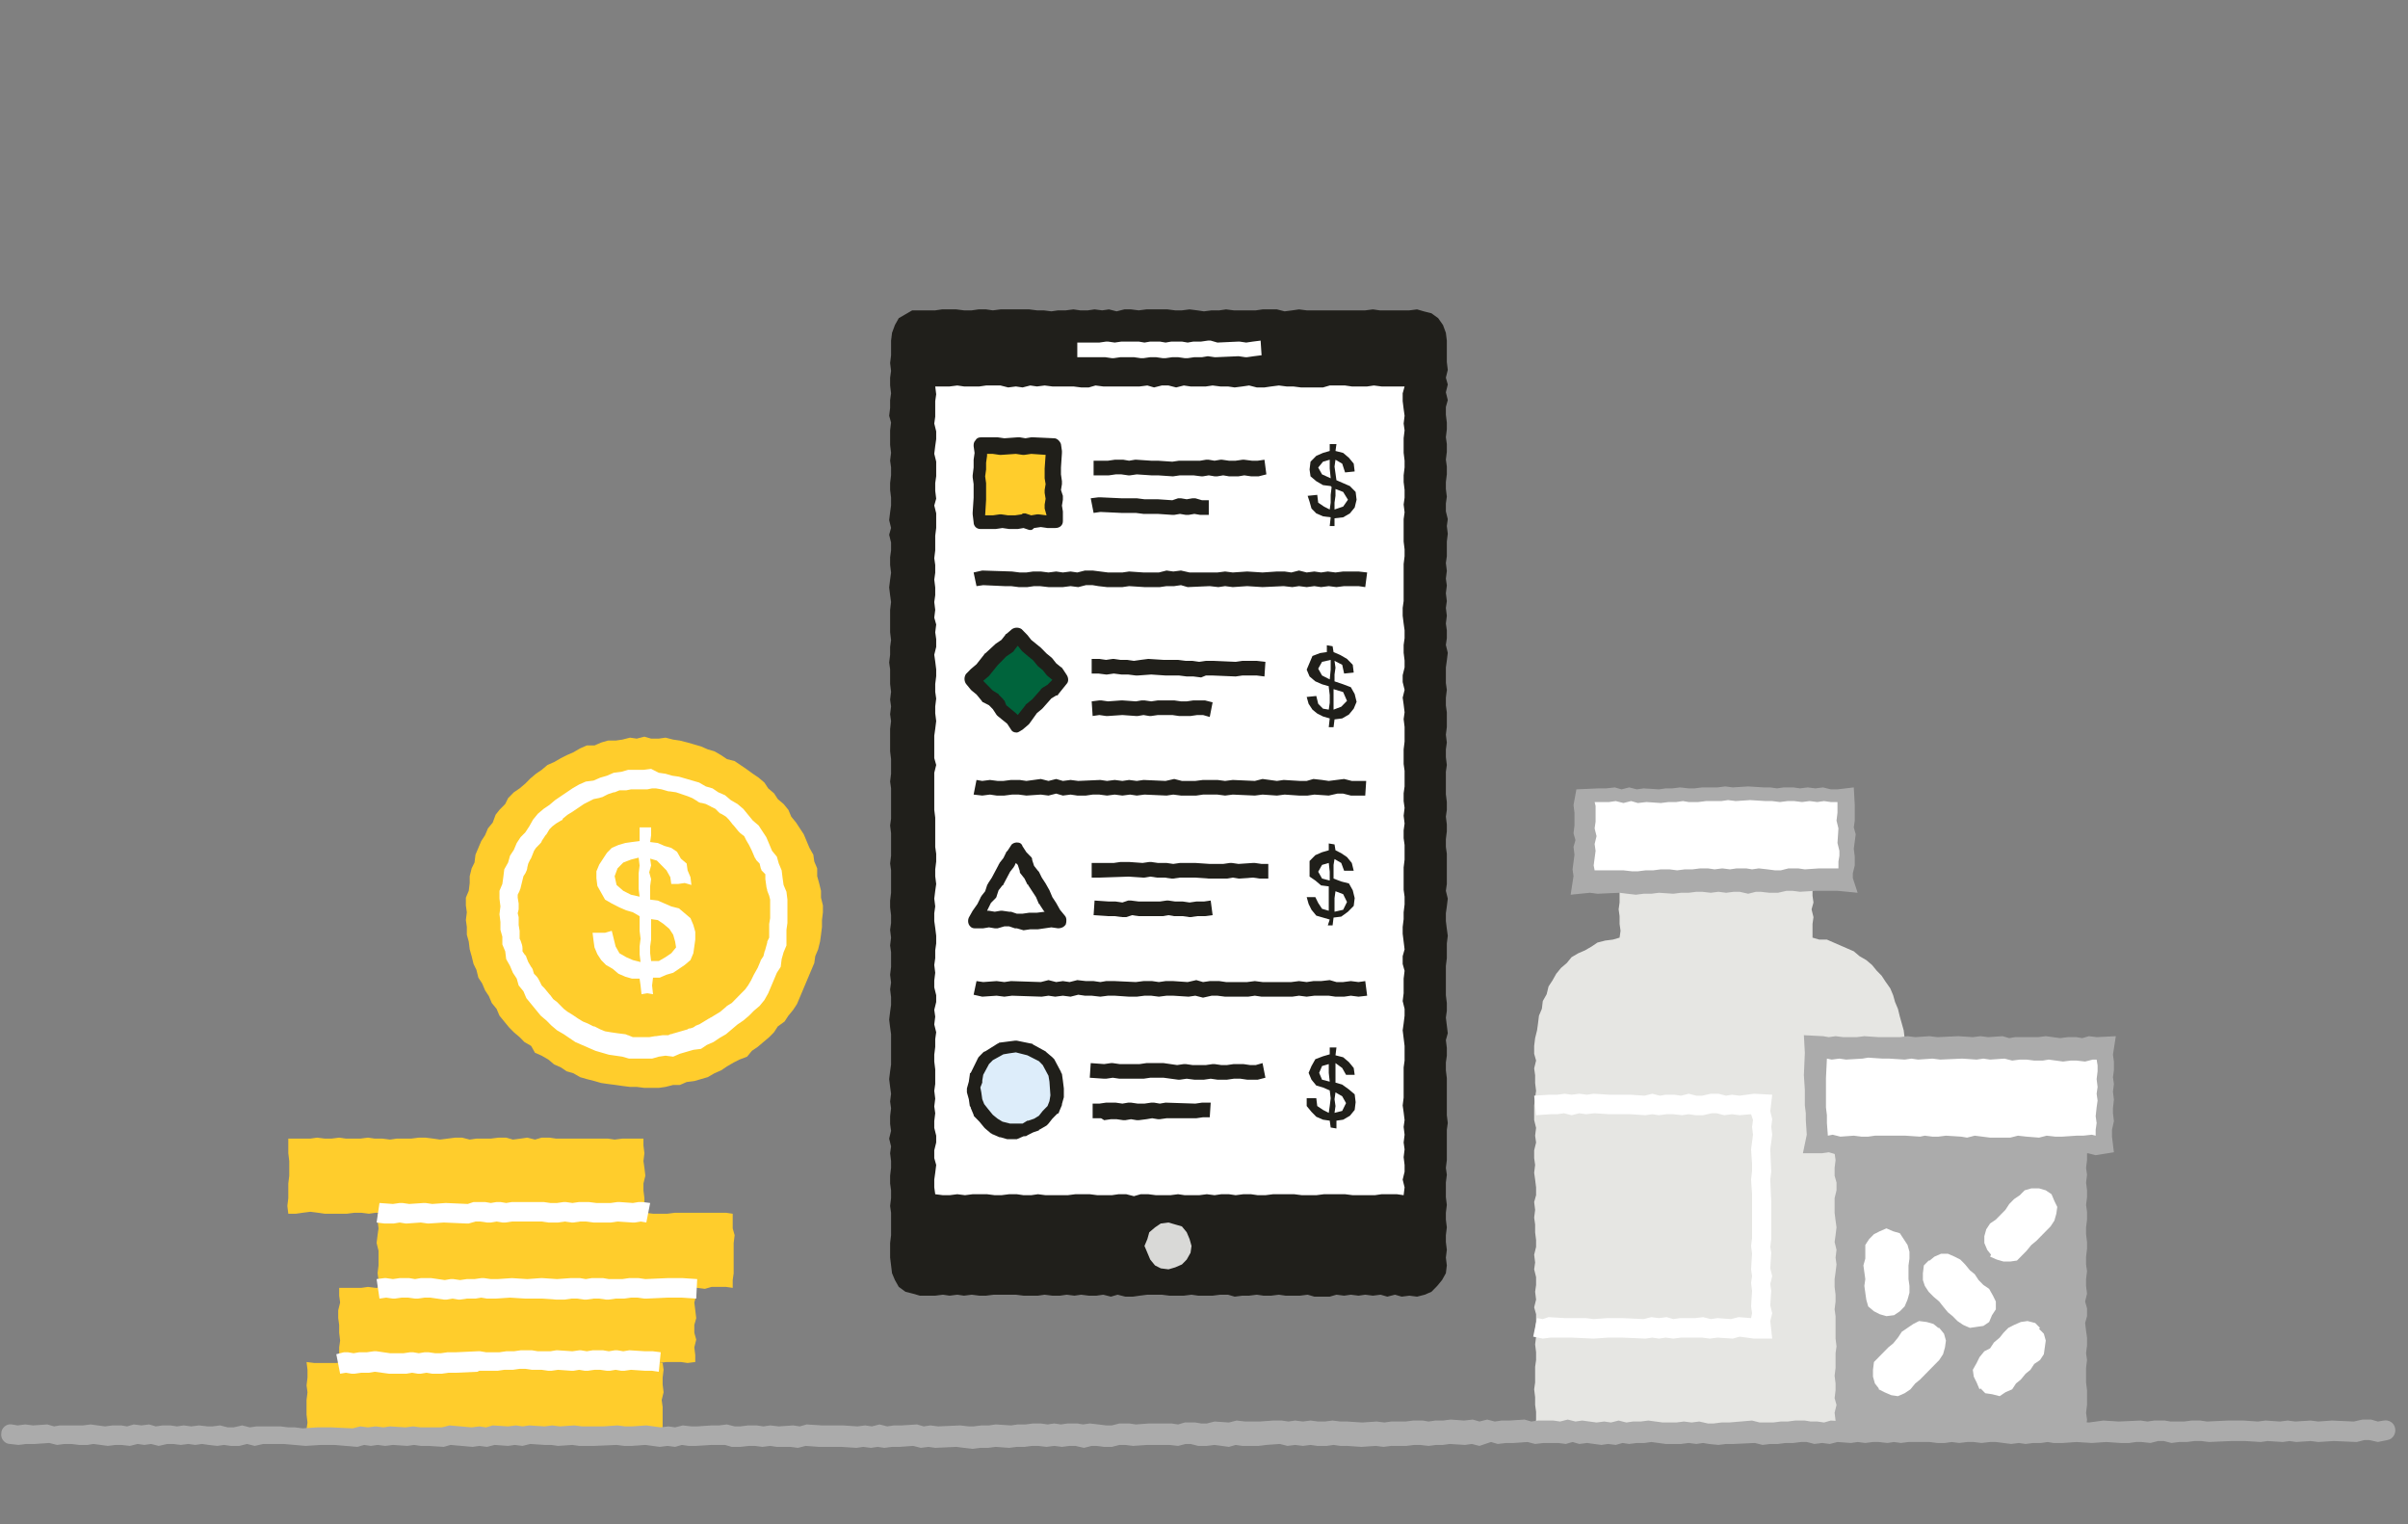 <svg width="286" height="181" viewBox="0 0 286 181" fill="none" xmlns="http://www.w3.org/2000/svg">
<rect x="0" y="0" width="286" height="181" fill="#808080" stroke="none"/>
<g clip-path="url(#clip0_13_73056)">
<path d="M78.702 170.664H77.904H76.993L76.195 170.549L75.282 170.78L74.484 170.664L73.573 170.78L72.774 170.549L71.862 170.78L71.064 170.549H70.152H69.24H68.442L67.531 170.78H66.733H65.82H65.022L64.11 170.664L63.312 170.78H62.4L61.488 170.549H60.691L59.779 170.664H58.98H58.069H57.27L56.358 170.549L55.56 170.78L54.648 170.664L53.736 170.549L52.938 170.664H52.026L51.228 170.78L50.316 170.549L49.518 170.664H48.606L47.694 170.549H46.896L45.984 170.664L45.186 170.78L44.274 170.664H43.476H42.564H41.652H40.854H39.942H39.144H38.232H37.32H36.408V169.737L36.522 168.926L36.408 168V167.189V166.262L36.522 165.335L36.408 164.524L36.522 163.598V162.671L36.408 161.744L37.32 161.86H38.232H39.03H39.942L40.74 161.744H41.652L42.45 161.86L43.362 161.744H44.16L45.072 161.628L45.984 161.744L46.782 161.86H47.694H48.492L49.404 161.744H50.202L51.114 161.86H51.912L52.824 161.744H53.622L54.535 161.86L55.446 161.976L56.245 161.86L57.157 161.744L57.954 161.86H58.866H59.664H60.576L61.488 161.976L62.286 161.744H63.199H63.996H64.909L65.706 161.86H66.618L67.416 161.744H68.328L69.24 161.86L70.038 161.744L70.951 161.86L71.748 161.744L72.66 161.976H73.573L74.37 161.86H75.282L76.081 161.744L76.993 161.86L77.904 161.744L78.702 161.86L78.816 162.671L78.702 163.598V164.408L78.816 165.335L78.588 166.262L78.702 167.073V168V168.926V169.737V170.664Z" fill="#FFCD2C"/>
<path d="M82.578 161.744L81.666 161.86L80.868 161.744H79.956H79.158L78.246 161.86H77.448H76.536H75.738H74.826H73.914H73.116L72.204 161.744L71.406 161.86H70.494H69.696L68.784 161.628L67.986 161.86H67.074L66.276 161.744L65.364 161.86L64.452 161.744L63.654 161.86L62.742 161.744H61.944L61.032 161.86H60.234H59.322H58.41L57.612 161.744H56.7H55.902L54.99 161.86L54.192 161.744L53.28 161.976L52.482 161.86H51.57L50.658 161.744L49.86 161.86L48.948 161.628L48.15 161.86H47.238L46.326 161.744L45.528 161.86L44.616 161.744L43.818 161.86H42.906L41.994 161.976L41.196 161.744H40.398L40.284 160.933V160.006L40.398 159.196L40.284 158.269V157.342L40.17 156.53V155.603L40.398 154.677L40.284 153.866V152.939H41.196H41.994H42.906L43.704 152.823L44.616 152.939H45.414L46.326 152.823L47.124 153.055L48.036 152.939L48.834 152.823L49.746 153.055H50.658L51.456 152.939H52.368L53.166 152.823L54.078 153.055L54.876 152.939L55.788 152.823L56.586 153.055L57.498 152.823L58.41 152.939H59.208H60.12L60.918 152.823L61.83 152.939H62.628H63.54L64.452 153.055H65.25H66.162L66.96 152.823L67.872 153.055L68.67 152.823H69.582L70.38 152.939L71.292 153.055L72.204 152.939H73.002H73.914H74.712L75.624 153.055L76.422 152.939L77.334 153.055H78.246L79.044 152.939H79.956L80.754 152.823L81.666 153.055L82.578 152.823L82.692 153.866L82.464 154.677L82.578 155.603L82.692 156.53L82.464 157.342V158.269L82.692 159.08L82.464 160.006L82.578 160.933V161.744Z" fill="#FFCD2C"/>
<path d="M87.024 152.939L86.227 152.823H85.428H84.516L83.719 153.055L82.806 152.939L81.894 152.823L81.097 152.939H80.184L79.386 152.823L78.475 153.055L77.677 152.939L76.764 152.823H75.966H75.055L74.257 152.939H73.344H72.433L71.635 152.823H70.722L69.924 152.939H69.013L68.215 153.055L67.302 152.939L66.504 153.055H65.593L64.68 152.823H63.883H62.971H62.172L61.261 152.939L60.462 153.055H59.55L58.639 152.823L57.84 153.055L56.928 152.823L56.13 153.055L55.218 152.939L54.42 152.823L53.508 152.939H52.596L51.798 152.823L50.886 152.939H50.089H49.176H48.379L47.467 152.823H46.554L45.757 153.055L44.844 152.939L44.959 152.012L44.844 151.202L44.959 150.275V149.348V148.537L44.73 147.61L44.844 146.684L44.959 145.873L44.844 144.946V144.135H45.642H46.554H47.352L48.264 144.019L49.176 144.135L49.974 143.903L50.886 144.135H51.684H52.596H53.395L54.306 144.019H55.105L56.017 144.135H56.815L57.727 144.019L58.639 144.135L59.437 144.019L60.349 144.135L61.147 143.903L62.059 144.019H62.856H63.769L64.567 144.135H65.478H66.391H67.189H68.1L68.898 144.019L69.811 144.135L70.609 143.903L71.52 144.135H72.433H73.231H74.142L74.941 144.019H75.853H76.65L77.562 144.135H78.361H79.272L80.184 144.019H80.983H81.894H82.692H83.605H84.516H85.314H86.227L87.024 144.135V144.946V145.873L87.253 146.684L87.138 147.61V148.537V149.348V150.275V151.202L87.024 152.012V152.939Z" fill="#FFCD2C"/>
<path d="M76.537 144.019H75.624L74.826 144.135H73.915L73.117 144.019H72.204L71.406 144.135L70.495 144.019L69.697 144.135H68.784H67.873L67.075 144.019H66.162H65.365L64.453 143.903L63.654 144.135H62.742H61.944L61.032 144.019H60.12L59.322 144.135L58.41 144.019H57.612H56.7L55.903 144.135L54.99 144.019H54.193H53.281H52.368L51.571 144.135H50.658L49.861 143.903L48.949 144.135H48.151L47.239 143.903L46.327 144.019H45.529H44.617L43.819 144.135L42.907 144.019H42.108L41.197 144.135H40.285H39.486H38.575L37.776 144.019L36.864 143.903L35.953 144.019L35.154 144.135H34.242L34.129 143.208L34.242 142.282V141.355V140.543L34.356 139.616V138.805V137.879L34.242 136.952V136.025V135.214H35.154H35.953H36.864L37.663 135.098L38.575 135.214H39.373L40.285 135.098L41.083 135.214H41.995H42.792L43.705 135.098L44.502 135.214H45.414L46.327 135.33L47.124 135.214H48.036H48.834L49.746 135.098H50.544L51.456 135.214L52.255 135.33L53.166 135.214L54.078 135.098H54.877L55.788 135.33L56.587 135.214H57.498H58.297L59.209 135.098H60.12L60.919 135.33L61.831 135.214L62.629 135.098L63.541 135.33L64.338 135.098H65.251L66.049 135.214H66.96H67.873H68.671H69.582H70.38H71.293H72.204L73.002 135.33L73.915 135.214H74.713H75.624H76.422V136.025L76.537 136.952L76.422 137.879L76.537 138.689L76.65 139.616L76.422 140.543V141.355L76.537 142.282V143.208V144.019Z" fill="#FFCD2C"/>
<path d="M97.74 108.337L97.627 109.263V110.075L97.512 111.002L97.398 111.813L97.171 112.74L96.828 113.55L96.714 114.361L96.372 115.172L96.03 115.983L95.688 116.794L95.347 117.605L95.004 118.416L94.662 119.227L94.207 119.922L93.637 120.617L93.18 121.313L92.382 121.891L91.927 122.586L91.357 123.166L90.672 123.745L89.988 124.324L89.304 124.788L88.734 125.483L87.822 125.83L87.138 126.178L86.34 126.641L85.656 127.105L84.858 127.452L84.06 127.916L83.262 128.147L82.464 128.379L81.552 128.495L80.754 128.843H79.956L79.044 129.074L78.246 129.19H77.334H76.536L75.624 129.074H74.826L73.914 128.959L73.116 128.843L72.204 128.727L71.406 128.611L70.608 128.379L69.696 128.147L68.898 127.916L68.1 127.452L67.302 127.22L66.618 126.757L65.82 126.409L65.136 125.83L64.338 125.367L63.54 125.02L63.084 124.209L62.286 123.745L61.716 123.166L61.032 122.586L60.462 122.007L59.892 121.313L59.322 120.617L58.98 119.806L58.41 119.111L58.068 118.3L57.612 117.605L57.27 116.794L56.814 116.099L56.586 115.172L56.244 114.477L56.016 113.55L55.788 112.74L55.674 111.813L55.446 111.002V110.075L55.332 109.263L55.446 108.337L55.332 107.526V106.599L55.674 105.788L55.788 104.861V104.051L56.016 103.124L56.358 102.429L56.472 101.502L56.814 100.691L57.156 99.88L57.612 99.185L57.954 98.374L58.524 97.679L58.866 96.752L59.322 96.172L60.006 95.478L60.348 94.783L61.032 94.088L61.716 93.624L62.4 93.045L62.97 92.465L63.654 91.886L64.338 91.423L65.022 90.844L65.82 90.496L66.618 90.033L67.302 89.685L68.1 89.338L68.898 88.874L69.696 88.526H70.608L71.406 88.179L72.204 87.947H73.116L73.914 87.831L74.826 87.599L75.624 87.715L76.536 87.484L77.334 87.715H78.246L79.044 87.599L79.956 87.831L80.754 87.947L81.666 88.179L82.464 88.41L83.262 88.642L84.06 88.99L84.858 89.222L85.656 89.685L86.34 90.149L87.252 90.38L87.937 90.844L88.62 91.307L89.418 91.886L90.102 92.349L90.787 92.929L91.242 93.624L91.927 94.203L92.382 94.899L93.067 95.478L93.637 96.172L93.978 96.983L94.548 97.679L95.004 98.374L95.46 99.069L95.802 99.88L96.144 100.691L96.6 101.502L96.714 102.313L97.057 103.124V104.051L97.284 104.861L97.512 105.788V106.599L97.74 107.526V108.337Z" fill="#FFCD2C"/>
<path d="M77.448 93.624H77.904L78.588 93.74L79.386 93.972H79.5L80.298 94.088L80.982 94.319L81.666 94.551L82.236 94.783L82.806 95.13C82.92 95.246 83.148 95.362 83.376 95.362L83.832 95.478L84.288 95.709C84.402 95.709 84.402 95.825 84.516 95.825L84.972 96.056L85.314 96.404C85.428 96.52 85.542 96.636 85.656 96.636L86.226 96.984L86.568 97.331L87.024 97.91L87.138 98.026L87.708 98.722C87.822 98.838 87.937 98.953 87.937 98.953L88.392 99.301L88.621 99.764L88.962 100.343L89.304 101.038L89.647 101.849C89.761 101.965 89.761 102.081 89.874 102.197L90.217 102.545L90.331 103.008C90.331 103.124 90.444 103.24 90.444 103.356L90.901 103.819V104.282V104.398L91.014 105.209C91.014 105.441 91.128 105.556 91.128 105.788L91.357 106.368L91.471 106.831V107.526V108.337V109.032L91.357 109.727C91.357 109.843 91.357 109.843 91.357 109.959V110.886V111.349L91.128 111.813C91.128 111.813 91.128 111.813 91.128 111.929L90.901 112.739C90.901 112.855 90.787 112.971 90.787 113.086L90.672 113.55L90.444 113.898C90.444 113.898 90.331 114.013 90.331 114.129L89.988 114.94L89.532 115.752L89.191 116.447L88.848 117.025L88.507 117.489L88.051 117.952C88.051 117.952 88.051 117.952 87.937 118.068L87.367 118.648L86.911 119.111L86.34 119.459L86.226 119.575L85.542 120.154L84.972 120.502L84.402 120.849C84.288 120.849 84.288 120.965 84.174 120.965L83.604 121.313L83.034 121.659C82.92 121.659 82.806 121.775 82.692 121.775L82.35 122.007L82.008 122.123C81.894 122.123 81.78 122.123 81.666 122.239L80.868 122.471L80.07 122.702C79.956 122.702 79.842 122.818 79.614 122.818L79.386 122.934H79.158H79.044C78.93 122.934 78.816 122.934 78.702 122.934L77.904 123.05H77.79L77.106 123.166H76.422H75.624H75.168L74.598 122.934C74.484 122.934 74.37 122.818 74.256 122.818L73.344 122.702L72.546 122.586L71.862 122.471L71.292 122.239L70.608 121.891H70.494L69.81 121.544L69.24 121.313L68.67 120.965L67.986 120.502L67.416 120.154L66.96 119.806L66.39 119.227C66.276 119.111 66.276 119.111 66.162 118.995L65.706 118.648L65.364 118.184L65.25 118.068L64.68 117.373L64.338 117.025L64.11 116.563C63.996 116.331 63.882 116.099 63.654 115.867L63.426 115.636L63.312 115.288C63.312 115.172 63.198 114.94 63.084 114.825L62.742 114.245L62.514 113.666C62.514 113.55 62.4 113.434 62.286 113.318L62.058 112.971V112.624C62.058 112.276 61.944 112.044 61.83 111.697L61.716 111.465V111.117C61.716 110.886 61.716 110.77 61.716 110.538L61.602 109.843V109.148C61.602 109.032 61.602 109.032 61.602 108.916L61.488 108.452L61.602 107.99C61.602 107.758 61.602 107.526 61.602 107.295L61.488 106.599V106.252L61.716 105.788C61.716 105.672 61.83 105.556 61.83 105.441L62.058 104.514L62.172 104.051L62.4 103.703C62.514 103.472 62.628 103.24 62.628 103.008L62.742 102.545L62.97 102.081C63.084 101.965 63.084 101.849 63.198 101.618L63.426 101.038L63.654 100.691L64.11 100.227C64.224 100.111 64.338 99.995 64.338 99.879L64.794 99.185L64.908 99.069L65.25 98.49L65.592 98.142L66.048 97.795L66.618 97.447C66.732 97.447 66.846 97.331 66.846 97.215L67.416 96.752L67.986 96.404L68.67 95.941L69.354 95.478L70.038 95.13L70.494 94.899L71.064 94.783C71.178 94.783 71.406 94.667 71.52 94.667L72.204 94.319L72.888 94.088H73.002L73.572 93.856H74.142C74.256 93.856 74.37 93.856 74.37 93.856L74.94 93.74H75.51H76.422H76.536C76.65 93.74 76.764 93.74 76.878 93.74L77.448 93.624ZM77.334 91.306L76.422 91.422H75.51H74.598L73.8 91.654L72.888 91.77L72.09 92.118L71.292 92.349L70.494 92.697L69.582 92.813L68.784 93.16L67.986 93.624L67.302 94.088L66.618 94.551L65.934 95.014L65.25 95.594L64.566 96.056L63.882 96.636L63.312 97.331L62.856 98.142L62.4 98.838L61.83 99.417L61.374 100.111L61.032 100.922L60.576 101.618L60.348 102.429L59.892 103.24L59.778 104.167L59.664 104.977L59.322 105.788V106.715L59.436 107.642L59.322 108.568L59.436 109.495V110.422L59.664 111.233V112.16L60.006 112.971L60.12 113.898L60.576 114.709L60.918 115.52L61.374 116.215L61.602 117.025L62.172 117.721L62.514 118.532L63.084 119.227L63.654 119.922L64.224 120.617L64.908 121.197L65.478 121.775L66.162 122.355L66.96 122.818L67.644 123.282L68.328 123.745L69.126 124.093L69.924 124.44L70.722 124.788L71.52 125.02L72.318 125.252L73.116 125.367L73.914 125.483L74.712 125.714H75.624H76.536H77.448L78.246 125.483L79.044 125.367L79.956 125.483L80.754 125.136L81.552 124.904L82.35 124.672L83.262 124.556L83.946 124.093L84.744 123.745L85.428 123.282L86.226 122.818L86.911 122.239L87.594 121.659L88.278 121.197L88.962 120.617L89.532 120.038L90.217 119.459L90.787 118.763L91.242 117.952L91.584 117.141L91.927 116.331L92.268 115.52L92.724 114.825L92.838 113.898L93.067 113.086L93.408 112.276V111.349V110.422L93.522 109.611V108.684V107.758V106.831L93.408 105.904L93.067 105.093L92.952 104.282L92.838 103.356L92.497 102.545L92.268 101.733L91.698 101.038L91.357 100.227L91.014 99.417L90.558 98.722L90.102 98.026L89.418 97.447L88.848 96.752L88.278 96.056L87.594 95.478L86.797 95.014L86.112 94.435L85.314 94.088L84.63 93.624L83.832 93.392L83.034 92.929L82.236 92.697L81.438 92.465L80.64 92.234L79.842 92.118L79.044 91.886L78.246 91.77L77.334 91.306Z" fill="white"/>
<path d="M75.966 116.215H75.054L74.256 115.983L73.458 115.636L72.774 115.056L71.976 114.593L71.406 114.014L70.95 113.318L70.608 112.508L70.494 111.697L70.38 110.77H71.064H71.862L72.66 110.538L72.888 111.465L73.116 112.392L73.572 113.202L74.37 113.666L75.168 114.014L76.08 114.245L75.966 113.318V112.392L76.08 111.465L75.966 110.538V109.611V108.684V108.8L75.168 108.337L74.37 108.106L73.572 107.758L72.66 107.295L71.862 106.831L71.406 106.02L70.95 105.209L70.836 104.282V103.472L71.178 102.66L71.634 101.965L72.09 101.27L72.66 100.691L73.458 100.343L74.256 100.111L75.054 99.995L75.966 99.88V99.069V98.258H76.65H77.334V99.185L77.22 99.995L78.132 100.111L78.93 100.459L79.728 100.691L80.412 101.154L80.868 101.965L81.552 102.545L81.666 103.356L82.008 104.167L82.122 105.093L81.324 104.861L80.526 104.977H79.728L79.614 104.167L79.158 103.356L78.588 102.776L78.018 102.197L77.22 101.965L77.334 102.776L77.106 103.587L77.334 104.398L77.22 105.209V106.02V106.831L78.132 106.947L78.93 107.295L79.728 107.642L80.64 107.874L81.324 108.453L82.008 109.032L82.35 109.843L82.578 110.654V111.581L82.464 112.392L82.35 113.202L82.008 114.014L81.324 114.593L80.64 115.056L79.956 115.52L79.158 115.752L78.36 116.099H77.562L77.448 117.026L77.562 118.068L76.878 117.952L76.194 118.068L76.08 117.026L75.966 116.215ZM75.966 106.483L75.852 105.556V104.629V103.703L75.966 102.776L75.852 101.849L74.94 102.081L74.028 102.429L73.344 103.124L73.002 104.051L73.23 105.093L74.028 105.788L74.94 106.252L75.966 106.483ZM80.184 111.813L79.956 111.002L79.5 110.306L78.816 109.727L78.132 109.264L77.334 109.148V109.959V110.77V111.581L77.22 112.392V113.202L77.334 114.129H78.246L79.044 113.666L79.728 113.202L80.298 112.508L80.184 111.813Z" fill="white"/>
<path d="M182.214 125.136L182.442 125.946L182.214 126.873L182.328 127.684V128.611L182.442 129.538L182.328 130.348L182.214 131.275V132.202V133.013L182.442 133.94L182.328 134.866L182.442 135.678L182.214 136.605V137.532L182.328 138.343L182.214 139.269L182.328 140.08L182.442 141.007V141.934L182.214 142.745L182.328 143.671L182.214 144.598L182.328 145.409V146.336L182.442 147.262V148.074L182.214 149L182.328 149.927L182.214 150.739L182.442 151.665V152.592L182.328 153.403L182.442 154.33L182.214 155.257L182.442 156.067V156.994L182.328 157.921L182.442 158.732L182.328 159.659L182.442 160.585V161.512L182.328 162.323V163.25V164.177L182.214 164.988L182.328 165.915V166.842L182.442 167.653V168.579L182.328 169.506L182.442 170.317H183.24L184.038 170.433L184.95 170.549L185.862 170.317L186.66 170.433H187.572H188.37L189.282 170.317L190.194 170.433L191.107 170.549L191.904 170.433H192.817H193.728L194.527 170.549L195.438 170.433L196.35 170.317L197.148 170.433L198.06 170.549L198.972 170.433L199.77 170.317H200.682L201.594 170.433L202.392 170.317H203.304L204.217 170.549L205.014 170.433H205.927L206.838 170.317H207.75L208.548 170.433H209.46L210.372 170.317H211.17H212.082H212.994H213.792L214.704 170.433L215.617 170.317L216.414 170.433H217.327L218.238 170.317L219.15 170.433L219.948 170.317H220.86L221.772 170.433H222.684H223.482H224.394H225.307H226.218L226.104 169.506V168.579L226.218 167.769L226.104 166.842L226.218 166.03L226.104 165.103V164.177V163.366V162.439V161.512L226.218 160.701V159.775L226.104 158.848L226.218 158.037L226.104 157.11V156.183L226.218 155.373V154.446V153.635L226.104 152.708L226.218 151.781V150.97L226.104 150.043L226.218 149.116V148.305V147.378V146.452V145.525L226.104 144.714L226.218 143.787V142.86L226.104 142.05L226.218 141.123V140.196V139.385L226.104 138.458V137.532V136.72L226.218 135.793V134.866V134.056L226.332 133.129L226.218 132.202V131.391L226.332 130.464L226.218 129.538V128.727L226.104 127.8L226.218 126.873V125.946V125.136L225.99 124.209L226.218 123.282L226.104 122.355L225.877 121.544L225.648 120.733L225.42 119.806L225.078 118.995L224.85 118.184L224.508 117.373L223.938 116.563L223.482 115.868L222.912 115.288L222.342 114.593L221.658 114.014L220.86 113.55L220.177 112.971L219.378 112.624L218.58 112.276L217.782 111.929L216.984 111.581H216.072L215.274 111.349V110.538V109.727L215.388 108.916L215.16 107.99L215.388 107.179L215.274 106.368V105.556L215.16 104.745L214.362 104.629L213.564 104.745L212.652 104.629H211.74H210.828L210.03 104.745L209.118 104.514L208.207 104.745H207.408L206.497 104.629H205.584L204.672 104.745L203.874 104.514L202.962 104.745L202.05 104.629L201.252 104.745H200.34L199.428 104.629H198.517L197.718 104.745H196.807H195.894L194.982 104.629H194.184L193.272 104.514L192.247 104.629L192.36 105.556V106.368V107.179L192.247 107.99L192.36 108.8V109.727L192.474 110.538L192.36 111.349L191.562 111.581L190.65 111.697L189.738 111.929L189.054 112.392L188.257 112.855L187.458 113.202L186.66 113.666L186.09 114.361L185.407 114.941L184.837 115.636L184.38 116.447L183.924 117.141L183.697 118.068L183.24 118.879L183.127 119.806L182.784 120.617L182.67 121.544L182.557 122.355L182.328 123.282L182.214 124.209V125.136Z" fill="#E6E6E3"/>
<path d="M188.257 104.745L189.168 104.629L190.08 104.745L190.992 104.629H191.79L192.702 104.514L193.614 104.745H194.527L195.324 104.629L196.237 104.745L197.148 104.514L198.06 104.629H198.858H199.77H200.682H201.48H202.392L203.304 104.745L204.217 104.629L205.014 104.745L205.927 104.514H206.838L207.75 104.745L208.548 104.514L209.46 104.629L210.372 104.745H211.17L212.082 104.514H212.994L213.907 104.745L214.818 104.629H215.617H216.528H217.44H218.352L219.264 104.745L219.15 103.819V102.892L219.264 102.081V101.27L219.15 100.343V99.533L219.264 98.606L219.037 97.795L219.264 96.868L219.15 96.056L219.264 95.13L219.15 94.319L218.352 94.435H217.44L216.528 94.203L215.73 94.319L214.818 94.203L213.907 94.319L212.994 94.203H212.197L211.284 94.319H210.372H209.574H208.662L207.75 94.203H206.838L206.04 94.319L205.128 94.203L204.217 94.319H203.304L202.507 94.203L201.594 94.319H200.682L199.884 94.203L198.972 94.319H198.06L197.148 94.435L196.35 94.319L195.438 94.203L194.527 94.435L193.614 94.203L192.817 94.435L191.904 94.203L190.992 94.319H190.08H189.168H188.37L188.257 95.13L188.37 96.056V96.868V97.795L188.257 98.606L188.484 99.417L188.257 100.343L188.37 101.154V102.081L188.257 102.892L188.37 103.819L188.257 104.745Z" fill="white"/>
<path d="M220.632 106.02L218.238 105.788H216.528H215.617L213.792 105.904L212.881 105.788H212.197L211.171 106.02H210.144L209.118 105.904H208.548L207.637 106.136L206.611 105.904H205.927L205.014 106.02L204.102 105.904L203.191 106.02L202.164 105.904H201.481L200.568 106.02H199.657L198.744 106.136L197.034 106.02L196.122 106.136H195.211L194.298 106.252L193.272 106.136L192.361 106.02L189.738 106.136L188.827 106.02L186.547 106.252L186.888 104.051L186.774 103.24L187.002 101.502L186.888 100.575L187.117 99.764L186.888 98.953L187.002 98.026V97.331V96.52L186.888 95.594L187.231 93.74L189.852 93.624H190.764L191.791 93.508L192.588 93.74L193.501 93.508L194.412 93.74L195.211 93.624L197.034 93.74L197.832 93.624H198.631L199.542 93.508L200.568 93.624H201.252L202.164 93.508H203.988L204.901 93.392L205.812 93.508L207.637 93.392L209.461 93.508H210.258L211.057 93.624L211.854 93.508H212.994L213.792 93.624L214.704 93.508L215.617 93.624L216.528 93.508L217.441 93.74H218.238L220.177 93.508L220.291 95.594V96.52V97.447L220.177 98.258L220.404 99.069L220.177 100.806L220.291 101.733V102.776L220.062 103.703V104.283L220.632 106.02ZM192.817 103.356L193.842 103.472H194.527L195.438 103.356H196.351L197.262 103.24H198.288L199.201 103.356L200.112 103.24H201.024L201.937 103.124H202.848L203.647 103.24L204.558 103.124L205.471 103.24L206.268 103.124H207.408L208.092 103.24L208.891 103.124L209.917 103.24L210.828 103.356H211.512L212.424 103.124H213.564L214.362 103.24L216.072 103.124H216.984H218.352V102.313L218.467 101.618V101.038L218.238 100.111L218.352 98.374L218.124 97.447L218.238 96.52V95.71V95.246H217.441L216.642 95.13L215.844 95.246L214.932 95.13L214.021 95.246L213.108 95.13H212.311L211.398 95.246L210.487 95.13H209.688L207.864 95.014L206.154 95.13L205.242 95.014L204.444 95.13H202.621L201.708 95.246H200.568L199.884 95.13L199.087 95.246H198.174L197.262 95.362L195.552 95.246L194.527 95.362L193.728 95.13L192.817 95.362L191.904 95.13L191.107 95.246H190.081H189.397L189.511 95.71V96.636V97.563L189.397 98.374L189.624 99.301L189.397 100.227L189.511 101.038L189.282 102.776L189.397 103.356H189.967H192.817Z" fill="#ABABAB"/>
<path d="M183.24 158.964L182.1 158.732L182.557 156.53L183.24 156.646L183.924 156.415L185.863 156.53H186.66H187.687H188.37L189.283 156.646L190.878 156.53H191.904H192.703L195.21 156.646L196.123 156.415L197.034 156.53L197.947 156.415L198.744 156.646L199.543 156.53H201.367L202.278 156.415L203.19 156.646L203.988 156.53L205.584 156.646L206.497 156.415L207.978 156.53L208.093 155.951L207.978 155.141L208.093 153.287L207.978 152.36L208.093 151.549L207.978 150.739L208.093 148.885L207.978 147.958L208.093 147.031V145.293V144.366V141.818L207.978 140.08L208.093 139.037V138.227L207.978 136.489L208.207 134.751L208.093 133.824L208.207 133.013L207.978 132.318L206.61 132.434L205.698 132.318L204.787 132.434L203.874 132.202H203.304L202.278 132.434H201.367L200.568 132.318L199.77 132.434L198.744 132.318H197.947L197.034 132.434L196.237 132.318L195.438 132.434L193.614 132.318H192.817H191.904H191.107L189.397 132.202L188.37 132.318L187.573 132.202L186.66 132.434L185.748 132.202L184.95 132.318H184.153L182.443 132.434L182.214 130.116L184.038 130.001H184.95L185.863 129.886L186.66 130.001L187.573 129.886L188.484 130.001L189.283 129.886L191.107 130.001H191.904H192.817H193.614L195.324 130.116L196.237 129.886L197.148 130.116L197.833 130.001H198.858L199.657 130.116L200.568 129.886L201.48 130.116H202.164L203.19 129.886H204.103L205.014 130.116L205.698 130.001L206.61 130.116L208.32 129.886L210.487 130.001L210.258 131.97L210.487 132.897L210.373 133.824L210.487 134.751L210.258 136.489L210.373 139.153L210.258 140.08L210.373 142.745V144.482V145.409V147.146L210.258 148.073L210.373 148.769L210.258 150.623L210.487 151.549L210.258 152.476L210.373 153.287L210.258 155.025L210.487 155.951L210.258 156.878L210.487 158.964H208.32L206.61 158.732L205.813 158.964L203.988 158.848L203.077 158.964L202.164 158.848H201.367H199.657L198.744 158.964L197.833 158.848L197.034 158.964L196.237 158.848L195.438 158.964L192.703 158.848H191.904H190.993L189.283 158.964L186.66 158.848H185.863H184.153L183.24 158.964Z" fill="white"/>
<path d="M247.878 170.433L246.967 170.317L246.054 170.433H245.143H244.344H243.433H242.521L241.723 170.317H240.811H239.898L239.101 170.433H238.188H237.277H236.478L235.567 170.317H234.654L233.857 170.549L232.944 170.317L232.033 170.433L231.234 170.317L230.323 170.433H229.411H228.613H227.701L226.788 170.317L225.877 170.433H225.078L224.167 170.317L223.254 170.549L222.457 170.433L221.544 170.317H220.633L219.721 170.433L218.923 170.317L217.897 170.433V169.506L218.011 168.695L217.897 167.769L218.124 166.842L217.897 166.031L218.011 165.104V164.292L217.897 163.366L218.011 162.439V161.628V160.701L218.124 159.89L218.011 158.964V158.153V157.226V156.299L217.897 155.489L218.011 154.562V153.751L217.897 152.824V151.897L218.011 151.086L218.124 150.159L218.011 149.348L218.124 148.421L217.897 147.494L218.011 146.684L218.124 145.757L218.011 144.946L217.897 144.019V143.092V142.282L218.124 141.355V140.428L217.897 139.617V138.69L218.011 137.763L217.897 136.952L218.011 136.025H218.923H219.721L220.633 136.141L221.544 135.909H222.343L223.254 136.025H224.167H224.964H225.877H226.788L227.587 136.141L228.498 136.025L229.411 136.141L230.208 135.909L231.121 136.141L232.033 136.025L232.831 136.141L233.743 136.025L234.654 135.909L235.453 136.141L236.364 136.025L237.277 136.141L238.074 136.025H238.987L239.898 135.909L240.811 136.141H241.608L242.521 136.025H243.433L244.231 135.909H245.143L246.054 136.025H246.967H247.764L247.878 136.952V137.763L247.764 138.69L247.878 139.501L247.764 140.428L247.878 141.355V142.166L247.764 143.092L247.878 143.903V144.83L247.764 145.757V146.568L247.878 147.494V148.305L247.764 149.232V150.159L247.878 150.97L247.764 151.897V152.708L247.878 153.635L247.651 154.562L247.878 155.373V156.299L247.651 157.11L247.764 158.037L247.878 158.848V159.775L247.764 160.701L247.878 161.512L247.764 162.439V163.366V164.177L247.878 165.104V165.915V166.842L247.764 167.769L247.878 168.579L247.764 169.506L247.878 170.433Z" fill="#ABABAB"/>
<path d="M250.158 136.025L249.247 136.141L248.448 135.909L247.537 136.025H246.738H245.827H245.028H244.117L243.318 135.909L242.407 136.141L241.608 136.025H240.697L239.784 135.909L238.987 136.141H238.074H237.277H236.364L235.567 136.025L234.654 135.909L233.743 136.141L232.944 136.025H232.033H231.234L230.323 136.141H229.524L228.613 136.025L227.814 136.141L226.903 136.025H225.99H225.193H224.28L223.483 135.909L222.57 136.025L221.773 136.141H220.86L219.948 136.025L219.15 136.141H218.238L217.44 135.909L216.528 136.141H215.617L215.73 135.214L215.617 134.287V133.361V132.55V131.623V130.696V129.885V128.959L215.503 128.032L215.617 127.22V126.293V125.367V124.44L216.528 124.556L217.327 124.672L218.238 124.556H219.037H219.948H220.86L221.658 124.44L222.57 124.556H223.368H224.28H225.078H225.99L226.788 124.44L227.7 124.556H228.613L229.41 124.44L230.323 124.556H231.12H232.033L232.83 124.44H233.743L234.54 124.556L235.453 124.44L236.364 124.556H237.163L238.074 124.44L238.873 124.672L239.784 124.556H240.583H241.494H242.293L243.204 124.44L244.117 124.556H244.914L245.827 124.44H246.624L247.537 124.672L248.448 124.44L249.247 124.556L250.273 124.44L250.044 125.367L250.158 126.293L250.273 127.22L250.044 128.032L250.273 128.959L250.158 129.77L250.273 130.696L250.044 131.623V132.434L250.158 133.361L250.044 134.287V135.098L250.158 136.025Z" fill="white"/>
<path d="M233.857 137.3L232.717 137.184H231.234L230.323 137.3H229.411L228.498 137.184H227.701L225.877 137.068H225.078L223.254 136.952L220.633 137.068L219.834 136.952L218.011 137.068L217.213 136.836L216.414 136.952H214.134L214.591 134.751L214.477 133.013V132.202L214.363 131.275V130.348V129.422L214.248 127.684L214.363 125.02L214.248 122.934L216.528 123.05L217.213 123.166L218.011 123.05L218.923 123.166H220.518L221.431 123.05L223.141 123.166H223.938H225.648L226.561 123.05L227.473 123.166L229.183 123.05L230.094 123.166L232.603 123.05L234.313 123.166L235.224 123.05L236.137 123.166L237.847 123.05L238.644 123.282L239.328 123.166H240.354H241.267H242.064L242.977 123.05L244.687 123.282L245.598 123.166H246.624L247.308 123.282L248.107 123.05L249.018 123.166L251.298 123.05L250.957 125.252L251.071 126.062V127.105L250.957 127.916L251.071 128.727L250.957 129.654L251.071 130.58L250.957 131.623V132.202L251.071 133.129L250.843 134.172V134.982L251.071 136.836L248.904 137.184L247.993 136.952L247.194 137.068H246.283L244.687 137.184H243.547L242.863 137.068L242.064 137.184L239.443 136.952L238.644 137.184H236.821H235.908L234.313 136.952L233.857 137.3ZM228.613 134.866L229.524 134.982H230.208L231.121 134.866L232.944 134.982L233.628 135.098L234.541 134.866L236.364 135.098H237.163H238.758L239.671 134.866L240.697 134.982L242.178 135.098L243.091 134.866L244.117 134.982H244.914L246.624 134.866H247.423L248.448 134.751L248.904 134.866V134.172L249.018 133.361L248.904 132.55L249.018 131.507L249.133 130.696L249.018 129.886L249.133 129.074L249.018 128.147L249.133 127.22V126.525L249.018 125.83H248.563L247.651 126.062L246.624 125.946H245.941L245.028 126.062L243.318 125.83L242.634 125.946H241.608L240.697 125.83H239.898L238.987 125.946L238.074 125.714L236.364 125.83L235.567 125.714L234.768 125.83L233.058 125.714L230.437 125.83L229.524 125.714L227.814 125.83L227.017 125.714L226.218 125.83L224.394 125.714H223.597L221.887 125.599L221.203 125.714L219.264 125.83L218.467 125.714L217.554 125.83L216.984 125.714L216.871 128.032V128.843V129.77V130.696V131.507L216.984 132.434V133.361L217.098 134.866L217.668 134.751L218.581 134.982L220.177 134.866L221.088 134.982H221.887L222.684 134.866H223.597H225.421H226.333L228.043 134.982L228.613 134.866Z" fill="#ABABAB"/>
<path d="M242.293 161.512L241.608 161.976L241.153 162.671L240.583 163.134L240.013 163.83L239.443 164.292L238.987 164.988L238.188 165.335L237.504 165.799L236.593 165.567L235.794 165.451L235.224 164.872L235.111 164.988L234.768 164.177L234.427 163.482L234.313 162.671L234.768 161.86L235.111 161.165L235.681 160.469L236.364 160.122L236.821 159.427L237.504 158.848L237.961 158.269L238.531 157.689L239.214 157.342L240.013 156.994L240.811 156.878L241.723 157.11L242.293 157.689L242.178 157.805L242.748 158.385L242.977 159.196L242.863 160.006L242.748 160.817L242.293 161.512Z" fill="white"/>
<path d="M243.547 145.641L242.977 146.22L242.407 146.8L241.837 147.378L241.267 147.842L240.697 148.537L240.127 149.116L239.557 149.696L238.758 149.812H237.961L237.163 149.58L236.364 149.232L236.478 149L236.023 148.421L235.681 147.61V146.8L235.908 145.989L236.364 145.293L237.048 144.83L237.618 144.251L238.188 143.671L238.644 142.976L239.214 142.397L239.898 141.934L240.468 141.355L241.267 141.123H242.178L242.977 141.355L243.661 141.818L244.003 142.628L244.344 143.324L244.231 144.135L244.003 144.946L243.547 145.641Z" fill="white"/>
<path d="M230.323 161.512L229.753 162.092L229.183 162.671L228.613 163.25L228.043 163.83L227.473 164.292L226.903 164.988L226.218 165.451L225.42 165.799L224.623 165.683L223.824 165.335L223.14 164.988V164.872L222.684 164.292L222.457 163.482V162.671L222.57 161.744L223.14 161.165L223.71 160.585L224.28 160.006L224.85 159.543L225.42 158.848L225.877 158.153L226.56 157.689L227.244 157.226L227.928 156.878L228.84 156.994L229.638 157.226L230.208 157.689H230.323L230.893 158.385L231.12 159.196L231.007 160.006L230.778 160.817L230.323 161.512Z" fill="white"/>
<path d="M226.788 148.653V149.464L226.674 150.275V151.086V151.896L226.788 152.708V153.519L226.56 154.33L226.218 155.141L225.648 155.719L224.964 156.183L224.053 156.299L223.254 156.067L222.57 155.719L221.887 155.141L221.658 154.33L221.544 153.519L221.43 152.708L221.544 151.896L221.43 151.086L221.317 150.275L221.544 149.464V148.653V147.842L222 147.146L222.57 146.568L223.254 146.22L224.053 145.873L224.85 146.22L225.648 146.452L226.104 147.146L226.56 147.842L226.788 148.653Z" fill="white"/>
<path d="M232.83 149.58L233.4 150.159L233.97 150.855L234.54 151.317L234.997 152.012L235.567 152.592L236.25 153.055L236.707 153.866L237.048 154.562V155.488L236.593 156.183L236.25 156.994L235.567 157.458L234.768 157.573L233.97 157.689L233.173 157.342L232.488 156.878L231.918 156.299L231.348 155.835L230.778 155.141L230.323 154.562L229.638 153.982L229.068 153.403L228.613 152.708L228.384 152.012V151.201L228.498 150.275L229.068 149.696H229.183L229.753 149.232L230.55 148.885H231.348L232.147 149.232L232.83 149.58Z" fill="white"/>
<path d="M1.297 170.317L2.209 170.433L3.007 170.317L3.919 170.433H4.831L5.629 170.317L6.541 170.549L7.339 170.433H8.251H9.163H9.961L10.873 170.317L11.671 170.433H12.582L13.495 170.317H14.293L15.204 170.433L16.003 170.317L16.915 170.433L17.826 170.317L18.625 170.549L19.537 170.317H20.334L21.247 170.433L22.159 170.317L22.956 170.433L23.869 170.317L24.78 170.433L25.578 170.549L26.491 170.317L27.288 170.549H28.201L29.113 170.317L29.91 170.549L30.823 170.317H31.62H32.532H33.444L34.242 170.433H35.154L36.066 170.549L36.864 170.433L37.776 170.317H38.575H39.486H40.398L41.197 170.433L42.108 170.549L43.02 170.317L43.819 170.433L44.73 170.317L45.529 170.433L46.441 170.317H47.352L48.151 170.433L49.062 170.317L49.974 170.433H50.773H51.684H52.483L53.395 170.317H54.306L55.105 170.433H56.017L56.815 170.317L57.727 170.433L58.639 170.317H59.437L60.349 170.433L61.261 170.317L62.059 170.433L62.971 170.317H63.769L64.68 170.433L65.593 170.317L66.391 170.433H67.302L68.1 170.317L69.013 170.433H69.924H70.722H71.635H72.546L73.344 170.317L74.257 170.433H75.055L75.966 170.317H76.879H77.677L78.588 170.433H79.386L80.299 170.549L81.21 170.317L82.008 170.433H82.921H83.832L84.63 170.317H85.543H86.341L87.252 170.433H88.164L88.962 170.317H89.874L90.787 170.433L91.584 170.317L92.497 170.433H93.294L94.207 170.317L95.118 170.433L95.917 170.317H96.828L97.741 170.433H98.538H99.451H100.248H101.161H102.072L102.871 170.317L103.782 170.549L104.581 170.317L105.492 170.549L106.291 170.433H107.202L108.114 170.317H108.912L109.824 170.549L110.622 170.433H111.534H112.447L113.244 170.317H114.157L114.954 170.433L115.867 170.549L116.778 170.433H117.577L118.488 170.317H119.287L120.198 170.433L120.997 170.317L121.908 170.433L122.821 170.317H123.618L124.531 170.433L125.328 170.317L126.241 170.433L127.152 170.317H127.951L128.862 170.433L129.661 170.317H130.572L131.371 170.433H132.282L133.194 170.317H133.992L134.904 170.433H135.702L136.614 170.317L137.527 170.433H138.324L139.237 170.317L140.148 170.549L140.947 170.317H141.858L142.657 170.549L143.568 170.433L144.481 170.317H145.278L146.191 170.433L147.102 170.317L147.901 170.433H148.812H149.724L150.522 170.317H151.434H152.232L153.144 170.433L154.057 170.317L154.854 170.433L155.767 170.317L156.678 170.433H157.477L158.388 170.317L159.187 170.433H160.098H161.011L161.808 170.549L162.721 170.433H163.518H164.431H165.342H166.141H167.052L167.964 170.317H168.762L169.674 170.549L170.472 170.317L171.384 170.433L172.297 170.317L173.094 170.433H174.007L174.804 170.317L175.717 170.549L176.628 170.317L177.427 170.549L178.338 170.433H179.251H180.048L180.961 170.317L181.872 170.549L182.671 170.433H183.582L184.494 170.317L185.292 170.433L186.204 170.317L187.002 170.433L187.914 170.317L188.827 170.433L189.624 170.549L190.537 170.317L191.448 170.433L192.247 170.317L193.158 170.433L194.071 170.317L194.868 170.433L195.781 170.317L196.578 170.433L197.491 170.549L198.402 170.433H199.201L200.112 170.317L201.024 170.433L201.822 170.317L202.734 170.433L203.647 170.549L204.444 170.433H205.357H206.154L207.067 170.317H207.978L208.777 170.549L209.688 170.433H210.601H211.398H212.311L213.222 170.317H214.021L214.932 170.549L215.844 170.433L216.642 170.549L217.554 170.317H218.467L219.264 170.433L220.177 170.317L220.974 170.433L221.887 170.317H222.798L223.597 170.433L224.508 170.317L225.421 170.433L226.218 170.317H227.131L228.042 170.433L228.841 170.317L229.752 170.433H230.664L231.462 170.317L232.374 170.433L233.287 170.317H234.084L234.997 170.433L235.908 170.317H236.707L237.618 170.433L238.417 170.549L239.328 170.317L240.241 170.433H241.038H241.951L242.862 170.317L243.661 170.433L244.572 170.549L245.371 170.433H246.282H247.194L247.992 170.549L248.904 170.433L249.817 170.317L250.614 170.433L251.527 170.549L252.438 170.433L253.237 170.317H254.148L255.061 170.433L255.858 170.317H256.771L257.682 170.549L258.481 170.433H259.392L260.304 170.317H261.102L262.014 170.433H262.927L263.724 170.317H264.637H265.548H266.461H267.258L268.171 170.433L268.968 170.317L269.881 170.433H270.792L271.704 170.317L272.502 170.433L273.414 170.317H274.327L275.124 170.433H276.037H276.948H277.747H278.658L279.571 170.549L280.482 170.317H281.281L282.192 170.433L283.104 170.317" fill="white"/>
<path d="M175.717 171.707L174.804 171.476L174.007 171.591L172.183 171.476L171.384 171.591H170.587L169.674 171.707L168.648 171.591H167.964L167.053 171.707H165.228L164.317 171.823L163.404 171.707L161.694 171.823L159.984 171.707H159.187L158.388 171.591L157.59 171.707H156.45L155.653 171.591L154.741 171.707L153.828 171.591L152.917 171.707L152.004 171.476L150.408 171.591L149.497 171.707H148.471H147.558L146.76 171.591L145.963 171.823L144.253 171.591L143.34 171.707H142.314L141.403 171.476H140.833L139.921 171.707L138.894 171.591H137.184H136.273L134.563 171.707L133.65 171.591H132.967L132.054 171.823H131.143L130.23 171.707H129.66L128.748 171.939L127.723 171.707H127.038L126.127 171.823L125.214 171.707L124.303 171.823L123.277 171.707H122.593L121.68 171.823H120.768L119.857 171.939L118.26 171.823L117.348 171.939H116.437L115.524 172.055L114.498 171.939L113.587 171.823L111.078 171.939L110.28 171.823L109.368 171.939L108.457 171.707L106.86 171.823H105.948L105.037 171.939L104.238 171.823L103.44 171.939L102.528 171.823L101.73 171.939L99.907 171.823H99.108H98.197H97.284L95.688 171.707L94.777 171.939L93.864 171.823H93.18H92.268L91.471 171.707L90.558 171.823L89.647 171.707H88.963L87.937 171.823H86.91L86.112 171.591H85.428H84.516L82.692 171.707H81.78L80.982 171.591L80.184 171.823L79.272 171.707L78.36 171.823L76.65 171.591L75.054 171.707H74.142L73.23 171.591L70.608 171.707H68.784L67.986 171.591L66.276 171.707L65.478 171.591H64.68L62.97 171.476L62.058 171.707L61.146 171.591L60.348 171.707L58.752 171.591L57.84 171.823L56.928 171.707L56.13 171.823L53.508 171.591L52.71 171.823L50.886 171.707H49.974L49.176 171.591L48.378 171.707L46.668 171.591L45.756 171.707L44.844 171.591L44.046 171.707L43.248 171.591L42.45 171.823L39.714 171.591H38.916H38.118L36.294 171.707L33.672 171.476H32.874H31.278L30.252 171.707L29.34 171.476L28.428 171.707H27.402L26.604 171.591L25.806 171.707L24.78 171.591L23.982 171.476L23.184 171.591L22.386 171.476L21.474 171.591L20.562 171.476H19.878L18.852 171.707L17.94 171.476L17.142 171.591L16.344 171.476L15.432 171.707L14.406 171.591H13.722L12.81 171.707L11.1 171.476L10.416 171.591H9.39L8.478 171.476H7.68L6.768 171.591L5.856 171.36L4.146 171.476H3.12L2.208 171.591L1.182 171.476C0.612 171.476 0.042 170.896 0.156 170.201C0.156 169.622 0.726 169.042 1.41 169.158L2.094 169.274L3.006 169.158L3.918 169.274L5.628 169.158L6.426 169.39L7.11 169.274H8.136H9.048H9.846L10.758 169.158L12.468 169.39L13.38 169.274H14.406L15.09 169.39L15.888 169.158L16.8 169.274L17.712 169.158L18.51 169.39L19.308 169.274H20.22L21.018 169.39L21.816 169.274L22.728 169.39L23.64 169.274L24.666 169.39H25.236L26.148 169.274L27.06 169.506H27.744L28.77 169.274L29.682 169.506L30.48 169.39H32.418H33.33L34.242 169.506H35.04L35.952 169.622L37.662 169.506H38.574H39.372L41.88 169.622L42.792 169.39L43.704 169.506L44.616 169.39L45.528 169.506L46.326 169.39L48.15 169.506L49.062 169.39L49.974 169.506H50.772H52.482L53.394 169.274L56.016 169.506L56.928 169.39L57.726 169.506L58.524 169.274L60.348 169.39L61.26 169.274L62.058 169.39L62.856 169.274L64.68 169.39L65.592 169.274L66.504 169.39L68.214 169.274L69.126 169.39H71.634L73.344 169.274L74.256 169.39H75.054L76.764 169.274L78.474 169.506L79.386 169.39L80.184 169.506L81.096 169.274L82.122 169.39H82.806L84.516 169.274H85.428L86.34 169.158L87.253 169.39H87.937L88.848 169.274H89.874L90.673 169.39L91.471 169.274L92.497 169.39L94.207 169.274L95.004 169.39L95.803 169.158L97.627 169.274H98.424H99.337H100.134L101.844 169.39L102.757 169.274L103.554 169.39L104.467 169.158L105.378 169.39L106.177 169.274H107.088L108.913 169.158L109.71 169.39L110.508 169.274L111.42 169.39L114.043 169.274L115.068 169.39H115.638L116.55 169.274H117.463L118.26 169.158L120.084 169.274L120.883 169.158H121.794L122.707 169.042H123.618L124.417 169.158L125.214 169.042L126.013 169.158L126.81 169.042H127.951L128.634 169.158L129.433 169.042L130.458 169.158L131.37 169.274H132.054L132.967 169.042H134.107L134.904 169.158L136.501 169.042H137.413H139.123L139.921 169.158L140.718 168.926H141.973L142.657 169.042H143.34L144.253 168.81L145.963 168.926L146.874 168.695L147.9 168.81H148.698H149.61L151.207 168.695H152.233L153.031 168.81L153.828 168.695L154.741 168.81L155.653 168.695L156.564 168.81H157.363L158.274 168.695L159.187 168.81H159.984L161.808 168.926L163.518 168.81L164.43 168.926L165.228 168.81H166.938L167.85 168.695H168.99L169.674 168.81L170.473 168.695H171.384L172.297 168.579L173.893 168.695L174.918 168.579L175.717 168.81L176.628 168.579L177.54 168.81L178.338 168.695H179.251L181.074 168.579L181.873 168.81L182.671 168.695H183.583H184.494L185.293 168.81L186.204 168.579L187.117 168.81L187.914 168.695L189.624 168.926L190.537 168.81L191.334 168.926L192.247 168.695L193.158 168.926L193.957 168.81H194.868L195.781 168.695L197.491 168.926H199.087L199.998 168.81L200.91 168.926L201.823 168.81L202.848 169.042H203.533L204.444 168.926H205.357L208.093 168.695L209.004 168.926H209.688H210.6L211.513 168.81H212.311L213.223 168.695H214.363L215.047 168.81H215.844L216.643 168.926L217.44 168.695L219.264 168.81L220.177 168.695L220.974 168.81L221.773 168.695H222.913L223.597 168.81L224.508 168.695L225.421 168.81L226.333 168.695L228.157 168.81H228.954L230.55 168.926L231.463 168.81L232.374 168.926L233.173 168.81H234.313L235.111 168.926L235.908 168.81H236.82L238.531 169.042L239.443 168.926L240.354 169.042L241.153 168.926H241.95L242.863 168.81L243.774 168.926H244.573L246.283 168.81L248.107 168.926L249.817 168.695L251.641 168.81L254.263 168.695L255.061 168.81L255.858 168.695H257.113L257.797 168.81H258.48H259.393L260.304 168.695H261.331L262.128 168.81L264.637 168.695H265.548H266.461L268.171 168.81L269.083 168.695L270.793 168.81L271.704 168.695L272.617 168.81L274.44 168.695L275.353 168.81L276.948 168.695L279.571 168.81L280.597 168.579H281.623L282.421 168.81L283.104 168.695C283.674 168.579 284.358 168.926 284.473 169.622C284.587 170.201 284.244 170.896 283.56 171.012L282.421 171.244L281.394 171.012H280.824L279.913 171.244L277.177 171.128L275.353 171.244L274.44 171.128L272.73 171.244L271.933 171.128L271.134 171.244L269.31 171.128L268.513 171.244L266.688 171.128H265.891H264.978L262.357 171.244L261.444 171.128H260.647L259.734 171.244H258.823L257.91 171.36L256.998 171.128H256.314L255.403 171.36L254.377 171.244H253.693L252.894 171.36H251.868L250.158 171.244L248.448 171.36L246.624 171.244L245.028 171.36H243.888L243.204 171.244L242.407 171.36H241.494L240.583 171.476L239.784 171.36L238.873 171.476L237.048 171.244H236.364L235.338 171.36L234.427 171.244H233.628L232.717 171.36L231.804 171.244L231.007 171.36H230.094L229.183 171.244H228.384H226.674L225.763 171.36L224.964 171.244L224.167 171.36L223.141 171.244H222.457L221.544 171.36L220.633 171.244L219.834 171.36L218.238 171.244L217.327 171.476L216.414 171.36L215.503 171.476L214.59 171.244H213.907L212.994 171.36H212.083L211.171 171.476H210.258L209.347 171.591L208.434 171.36L205.927 171.476H205.014L204.103 171.591L202.963 171.476L202.278 171.36L201.48 171.476L200.568 171.36L199.657 171.476H197.833L196.123 171.244L195.324 171.36H194.413L193.5 171.476L192.703 171.36L191.904 171.591L190.993 171.476L190.194 171.591L188.484 171.36L187.573 171.476L186.774 171.244L185.977 171.476L185.064 171.36H184.267H183.354L182.328 171.476L181.417 171.244L179.82 171.36H178.908L177.883 171.476L177.084 171.244L175.717 171.707Z" fill="#ABABAB"/>
<path d="M168.307 153.982L167.394 153.866L166.483 153.982L165.684 153.75L164.773 153.982L163.974 153.75L163.063 153.866L162.151 153.75L161.353 153.866L160.441 153.75L159.643 153.866L158.731 153.75L157.933 153.982H157.021H156.108L155.311 153.75L154.398 153.866H153.601H152.688L151.891 153.75L150.978 153.866H150.067L149.268 153.75L148.357 153.866H147.558L146.647 153.982L145.848 153.75H144.937L144.024 153.866H143.227H142.314L141.517 153.75L140.604 153.866H139.693H138.894L137.983 153.75H137.184H136.273L135.361 153.866L134.563 153.982H133.651L132.738 153.75L131.941 153.982L131.028 153.75L130.231 153.866H129.318L128.407 153.75L127.608 153.866L126.697 153.75L125.898 153.866H124.987L124.074 153.75L123.277 153.866H122.364H121.567L120.654 153.75H119.743H118.944H118.033L117.121 153.866H116.323L115.411 153.75L114.498 153.866L113.701 153.75L112.788 153.866L111.991 153.75L111.078 153.866H110.167H109.254L108.457 153.635L107.544 153.403L106.747 152.823L106.291 152.012L105.948 151.202L105.834 150.275L105.721 149.348V148.421V147.61L105.834 146.684V145.873V144.946V144.019L105.721 143.208L105.834 142.281V141.354L105.721 140.543V139.616L105.834 138.689V137.879L105.721 136.952L105.834 136.141L105.607 135.214L105.834 134.287L105.721 133.477V132.55L105.834 131.623L105.721 130.812L105.834 129.886L105.721 129.074L105.607 128.147L105.721 127.22L105.834 126.409V125.483V124.672V123.745V122.818L105.721 122.007L105.607 121.081L105.721 120.154L105.834 119.343V118.416L105.721 117.489L105.834 116.679L105.721 115.752L105.834 114.825V114.013V113.086L105.721 112.276L105.834 111.349L105.721 110.422L105.834 109.611V108.684L105.721 107.758V106.947L105.834 106.02V105.093V104.282V103.356L105.721 102.545L105.834 101.618V100.691V99.88V98.953L105.721 98.026L105.834 97.215V96.288V95.362V94.551V93.624L105.721 92.813L105.834 91.886V90.96V90.149L105.721 89.222V88.295V87.484V86.557L105.834 85.63L105.721 84.819L105.834 83.892L105.721 83.081L105.834 82.155L105.721 81.228V80.417V79.49L105.607 78.679L105.721 77.753V76.826L105.834 76.015L105.721 75.088V74.162V73.35V72.423L105.834 71.496L105.721 70.685L105.607 69.759L105.721 68.832L105.834 68.021L105.721 67.094V66.167L105.834 65.357V64.43L105.607 63.503L105.834 62.692L105.607 61.765L105.721 60.839L105.834 60.028V59.1L105.721 58.173V57.362L105.834 56.436V55.509L105.721 54.698L105.834 53.771L105.721 52.844V52.034V51.107L105.834 50.18L105.607 49.369L105.721 48.443V47.516L105.834 46.705L105.721 45.778V44.851L105.834 44.04L105.721 43.113L105.834 42.186V41.259V40.448L105.948 39.522L106.291 38.595L106.747 37.784L107.544 37.321L108.343 36.857H109.254H110.167H111.078L111.877 36.741H112.788H113.587L114.498 36.857H115.411L116.208 36.741H117.121L117.918 36.857L118.831 36.741H119.628H120.541H121.453H122.251L123.163 36.857H123.961L124.873 36.973L125.671 36.857H126.583L127.494 36.741L128.293 36.857H129.204L130.003 36.741L130.914 36.857L131.713 36.741L132.624 36.973L133.537 36.741H134.334L135.247 36.857L136.158 36.741H136.957H137.868H138.667L139.578 36.857H140.377L141.288 36.741L142.201 36.857L142.998 36.973L143.911 36.857H144.823L145.621 36.741L146.533 36.857H147.331H148.243H149.154L149.953 36.741H150.864H151.663L152.574 36.973L153.487 36.857L154.284 36.741L155.197 36.857H155.994H156.907H157.818H158.617H159.528H160.441H161.238H162.151L163.063 36.741L163.861 36.857H164.773H165.571H166.483H167.394L168.307 36.741L169.104 36.973L170.017 37.205L170.814 37.784L171.384 38.595L171.727 39.522L171.841 40.448V41.259V42.186V42.998L171.954 43.925L171.727 44.851L171.954 45.662L171.727 46.589L171.954 47.516L171.727 48.327V49.253L171.841 50.18V50.991L171.727 51.918L171.841 52.729V53.655L171.727 54.582L171.841 55.393V56.32L171.727 57.247V58.058L171.841 58.985L171.727 59.796V60.723L171.954 61.649L171.841 62.46L171.954 63.387L171.841 64.314V65.125V66.051L171.727 66.862L171.841 67.789L171.727 68.716L171.841 69.528L171.727 70.454L171.841 71.381L171.727 72.192L171.841 73.119L171.727 74.046L171.841 74.856V75.783L171.727 76.594L171.954 77.521L171.841 78.448L171.727 79.258V80.185V81.112L171.841 81.923L171.727 82.85V83.776L171.841 84.588V85.515V86.326L171.727 87.252L171.841 88.179L171.727 88.99V89.917L171.841 90.844L171.727 91.654V92.581V93.508V94.319L171.841 95.246V96.172L171.727 96.984L171.841 97.91V98.722L171.727 99.649V100.575L171.841 101.386V102.313V103.24V104.051V104.977L171.727 105.788L171.954 106.715L171.841 107.642L171.727 108.453V109.379L171.841 110.306L171.954 111.118L171.841 112.044V112.855V113.782L171.727 114.709V115.52V116.447V117.373V118.184L171.841 119.111V120.038L171.727 120.849L171.841 121.775L171.954 122.702L171.727 123.513L171.841 124.44V125.367L171.727 126.178V127.105L171.841 128.032V128.843V129.77V130.696V131.507V132.434L171.954 133.361L171.841 134.172V135.098V136.025V136.836V137.763L171.727 138.689L171.841 139.501L171.727 140.428V141.354V142.166L171.841 143.092L171.727 144.019V144.83L171.841 145.757L171.727 146.684V147.494L171.841 148.421L171.727 149.348L171.841 150.275L171.727 151.202L171.271 152.012L170.701 152.708L170.017 153.403L169.218 153.75L168.307 153.982Z" fill="#201F1B"/>
<path d="M127.951 41.491L128.862 41.607H129.774H130.572L131.484 41.375L132.397 41.491L133.308 41.375H134.107H135.018L135.931 41.491L136.842 41.375H137.641L138.552 41.607L139.464 41.375H140.262L141.174 41.607L142.087 41.375L142.998 41.491L143.911 41.375L144.708 41.607H145.621L146.532 41.491H147.444L148.242 41.607L149.154 41.491L150.067 41.375" fill="#201F1A"/>
<path d="M129.774 42.418H127.951V40.68H129.774H130.572L131.371 40.564C131.484 40.564 131.598 40.564 131.598 40.564L132.397 40.68L133.194 40.564H135.132H135.247L135.931 40.68L136.614 40.564H136.728H137.641H137.754L138.438 40.68L139.122 40.564H139.237H140.148C140.148 40.564 140.262 40.564 140.377 40.564L141.061 40.68L141.744 40.564H141.858H142.657L143.454 40.448C143.568 40.448 143.682 40.448 143.797 40.448L144.594 40.68L147.102 40.564H147.217L148.014 40.68L148.812 40.564L149.724 40.448L149.838 42.187L148.927 42.302L148.128 42.418C148.014 42.418 148.014 42.418 147.901 42.418L147.102 42.302L144.481 42.418C144.367 42.418 144.367 42.418 144.252 42.418L143.454 42.302L142.771 42.418H142.657H141.858L141.061 42.534C140.947 42.534 140.832 42.534 140.718 42.534L139.921 42.418H139.237L138.438 42.534C138.324 42.534 138.211 42.534 138.097 42.534L137.298 42.418H136.614L135.817 42.534C135.702 42.534 135.588 42.534 135.474 42.534L134.677 42.418H133.878H133.081L132.282 42.534C132.168 42.534 132.054 42.534 132.054 42.534L131.257 42.418H130.801H130.687H129.774Z" fill="white"/>
<path d="M141.517 147.958L141.403 148.769L140.947 149.58L140.377 150.159L139.578 150.507L138.781 150.739L137.868 150.623L137.184 150.275L136.614 149.58L136.273 148.769L135.931 147.958L136.273 147.146L136.501 146.336L137.184 145.757L137.868 145.293L138.781 145.177L139.578 145.409L140.377 145.641L140.947 146.336L141.288 147.146L141.517 147.958Z" fill="#D9D9D7"/>
<path d="M166.824 45.894L166.597 46.705V47.632L166.711 48.559L166.824 49.369L166.711 50.296L166.824 51.107L166.711 52.034V52.961V53.771L166.824 54.698V55.509L166.711 56.436V57.248L166.824 58.174V59.101L166.711 59.912L166.824 60.839L166.711 61.649V62.576V63.503V64.314L166.824 65.241V66.051L166.711 66.978V67.905V68.716V69.643V70.454V71.381L166.597 72.192V73.119L166.711 74.046L166.824 74.856V75.783L166.711 76.594V77.521L166.824 78.448V79.258L166.597 80.185V80.996L166.824 81.923L166.597 82.85L166.711 83.661L166.824 84.588L166.711 85.399L166.824 86.326V87.253V88.063L166.711 88.99V89.801V90.728L166.824 91.539V92.465V93.392L166.711 94.204V95.13L166.824 95.941L166.711 96.868L166.824 97.795L166.711 98.606V99.533L166.824 100.343V101.27V102.081L166.711 103.008V103.935V104.745V105.672L166.824 106.483V107.41L166.711 108.337V109.148L166.597 110.075V110.886L166.711 111.813L166.824 112.74L166.597 113.55V114.477L166.824 115.288L166.711 116.215V117.142V117.952L166.597 118.879L166.824 119.806V120.617L166.711 121.544L166.597 122.355L166.711 123.282L166.824 124.209V125.02V125.947L166.711 126.757V127.684V128.611V129.422V130.348L166.597 131.275L166.711 132.086L166.824 133.013L166.711 133.825L166.824 134.751L166.711 135.678L166.824 136.489L166.711 137.416L166.824 138.343V139.153L166.597 140.08L166.824 141.007L166.711 141.934L165.913 141.818H165.001H164.088L163.291 141.934H162.378H161.581H160.668L159.757 141.818H158.958H158.047H157.248L156.337 141.934H155.424H154.627L153.714 141.818H152.917H152.004H151.207L150.294 141.934H149.383L148.584 141.818H147.673L146.761 141.934L145.963 141.818H145.051L144.253 141.934L143.341 141.818L142.428 141.934H141.631H140.718L139.921 141.818L139.008 141.934H138.097H137.298L136.387 141.818H135.474L134.677 142.05L133.764 141.818H132.853L132.054 141.934H131.143H130.344L129.433 141.818H128.521H127.723L126.811 141.934H125.898H125.101H124.188L123.277 141.818L122.478 141.934H121.567L120.768 141.818H119.857L118.944 141.934H118.147L117.234 141.818H116.323H115.524L114.613 141.934L113.701 141.818L112.788 141.934H111.991L111.078 141.818L110.964 141.007V140.08L111.078 139.269L111.193 138.343L110.964 137.532V136.605L111.193 135.678V134.866L110.964 133.94V133.129L111.078 132.202L110.964 131.391L111.078 130.464L110.964 129.538L111.078 128.727V127.8V126.989L110.964 126.062V125.252L111.078 124.325V123.398L111.193 122.586L110.964 121.659L111.078 120.733L110.964 119.922L111.193 118.995V118.184L110.964 117.258V116.447L111.078 115.52L110.964 114.593L111.078 113.782V112.856L111.193 112.045V111.118L111.078 110.191L110.964 109.379V108.453L111.078 107.642L110.964 106.715L111.078 105.788L111.193 104.977L111.078 104.051V103.24L111.193 102.313V101.386L111.078 100.575V99.649V98.838V97.91V97.099L110.964 96.172V95.246V94.435V93.508V92.697V91.77L111.193 90.844L110.964 90.033V89.106V88.295V87.369L111.078 86.558L111.193 85.63L111.078 84.704V83.892L111.193 82.966L111.078 82.155V81.228L111.193 80.301V79.49L111.078 78.564L110.964 77.753L111.193 76.826V75.899L111.078 75.088L111.193 74.162L110.964 73.35L111.078 72.424L110.964 71.496L111.078 70.685V69.759L110.964 68.832L111.078 68.021V67.094L110.964 66.283L111.078 65.357V64.43V63.619L111.193 62.692V61.765V60.955L110.964 60.028L111.193 59.217L111.078 58.289V57.362L111.193 56.552V55.625V54.814L110.964 53.887L111.078 52.961L111.193 52.15V51.223L110.964 50.296L111.078 49.485V48.559V47.632L111.193 46.821L111.078 45.894H111.991H112.788L113.701 45.778L114.498 45.894H115.411H116.323L117.121 45.778H118.033H118.831L119.743 46.01L120.654 45.894L121.453 46.01L122.364 45.778L123.163 45.894L124.074 45.778L124.987 45.894H125.784H126.697H127.494L128.407 46.01H129.318L130.117 45.778L131.028 45.894H131.827H132.738H133.651H134.448H135.361L136.273 45.778L137.071 46.01L137.983 45.778H138.781L139.693 46.01L140.604 45.778L141.403 45.894H142.314H143.227L144.024 45.778L144.937 45.894H145.848L146.647 46.01L147.558 45.894L148.357 45.778L149.268 46.01H150.181L150.978 45.894L151.891 45.778L152.803 45.894H153.601L154.513 46.01H155.424H156.223H157.134L157.933 45.778H158.844H159.757L160.554 45.894H161.467H162.378L163.177 45.778L164.088 45.894H165.001H165.913H166.824Z" fill="white"/>
<path d="M162.151 94.476H161.353H160.441L159.528 94.244H158.844L157.818 94.476L156.108 94.36L155.311 94.476H154.284L152.574 94.36L151.663 94.476L149.953 94.36L149.041 94.476L146.418 94.36L145.507 94.476L144.594 94.36H143.797H142.884L142.087 94.476H141.174H140.263L139.351 94.36L138.553 94.476L135.931 94.36L135.018 94.476L134.221 94.36L133.308 94.476L132.397 94.36L131.484 94.476L130.573 94.36H129.774L128.977 94.476H127.951L127.153 94.36L126.241 94.476L125.443 94.244L124.531 94.476L123.618 94.36L121.908 94.476L120.997 94.36H120.198L119.287 94.476H118.374L117.577 94.36L116.664 94.476L115.638 94.36L115.981 92.623L116.664 92.739L117.577 92.623L118.488 92.739H119.173L120.084 92.623H121.111L121.908 92.739L123.618 92.507L124.531 92.739L125.443 92.507L126.241 92.739L127.153 92.623L128.064 92.739L130.687 92.623L131.484 92.739L132.397 92.623L133.308 92.739L134.107 92.623L135.018 92.739L135.817 92.623L138.438 92.739L139.464 92.507L140.377 92.739H141.061H141.973L142.884 92.623H143.911H144.594L145.507 92.739L146.418 92.623L149.041 92.739L149.953 92.507L151.663 92.739L152.461 92.623L154.398 92.739H155.197L155.994 92.507L157.021 92.623L157.818 92.739L158.731 92.623L159.643 92.507L160.554 92.739H161.353H162.264L162.151 94.476Z" fill="#201F1A"/>
<path d="M157.933 85.315L157.134 85.083L156.451 84.736L155.881 84.272L155.424 83.577L155.197 82.766L156.337 82.65L156.564 83.577L157.134 84.156L157.818 84.272L157.933 83.461V82.534L157.818 81.607V81.492L157.021 81.26L156.223 80.913L155.538 80.333L155.197 79.522L155.538 78.711L155.881 77.9L156.793 77.552L157.591 77.437V76.626L158.274 76.742L158.388 77.437L159.187 77.784L159.984 78.248L160.668 78.943L160.783 79.87L159.643 79.986L159.414 78.943L158.503 78.48L158.617 79.291L158.503 80.102V80.913L159.528 81.26L160.441 81.607L160.897 82.418L161.124 83.345L160.783 84.156L160.213 84.852L159.414 85.315L158.503 85.431L158.388 86.357H157.818L157.933 85.315ZM157.933 80.681L158.047 79.522V78.364L157.021 78.595L156.564 79.406L157.021 80.218L157.933 80.681ZM159.984 83.229L159.528 82.186L158.388 81.839V82.65V83.461V84.272L159.301 83.925L159.984 83.229Z" fill="#201F1A"/>
<path d="M129.889 79.406H130.687L131.599 79.522L132.397 79.406L133.309 79.522H134.107L135.019 79.638L135.817 79.522L136.729 79.406H137.527L138.439 79.522L139.237 79.406H140.149L140.947 79.522H141.859L142.657 79.638L143.569 79.522H144.367H145.279H146.077L146.989 79.638L147.787 79.522H148.699H149.497H150.409" fill="white"/>
<path d="M142.656 80.449L141.744 80.333H140.946L140.034 80.218H138.439L136.729 80.102L135.133 80.218C135.019 80.218 135.019 80.218 134.904 80.218L133.993 80.102H133.194L132.283 79.986L131.484 80.102H131.37L130.459 79.986H129.66V78.248H130.573L131.37 78.364L132.169 78.248H132.283L133.08 78.364H133.879L134.676 78.479L135.474 78.364L136.386 78.248L138.21 78.364H139.92L140.833 78.479H141.63L142.429 78.595L143.226 78.479H144.139L146.76 78.595L147.559 78.479H148.47H149.269L150.294 78.595L150.18 80.333L149.269 80.218H148.47H147.559L146.76 80.333L144.024 80.218H143.226L142.656 80.449C142.77 80.449 142.656 80.449 142.656 80.449Z" fill="#201F1A"/>
<path d="M129.889 83.229L130.687 83.114L131.599 83.229H132.397L133.309 83.114L134.107 83.229H135.019L135.817 83.114L136.729 83.229L137.527 83.114H138.439H139.237L140.149 83.345L141.061 83.229L141.859 83.114H142.771L143.569 83.345" fill="white"/>
<path d="M140.149 85.028H140.034L139.236 84.912H138.439H137.526L136.729 85.028C136.614 85.028 136.614 85.028 136.5 85.028L135.816 84.912L135.133 85.028C135.019 85.028 135.019 85.028 134.904 85.028L133.309 84.912L131.599 85.028C131.484 85.028 131.484 85.028 131.37 85.028L130.573 84.912L129.774 85.028L129.66 83.29L130.573 83.174C130.686 83.174 130.686 83.174 130.8 83.174L131.599 83.29L133.194 83.174H133.309L134.904 83.29L135.589 83.174C135.703 83.174 135.816 83.174 135.93 83.174L136.729 83.29L137.526 83.174H138.439H139.236C139.236 83.174 139.35 83.174 139.464 83.174L140.263 83.29H140.946L141.744 83.174C141.859 83.174 141.859 83.174 141.973 83.174H142.884C142.999 83.174 142.999 83.174 143.113 83.174L144.024 83.405L143.683 85.143L142.884 84.912H142.2L141.403 85.028C141.403 85.028 141.289 85.028 141.174 85.028H140.149Z" fill="#201F1A"/>
<path d="M120.768 86.181L120.198 85.37L119.628 84.791L118.944 84.328L118.488 83.633L117.918 83.053L117.12 82.59L116.664 81.895L115.98 81.315L115.524 80.737L115.98 80.041L116.664 79.578L117.234 78.883L117.69 78.188L118.26 77.724L118.944 77.145L119.628 76.566L120.084 75.871L120.768 75.291L121.338 75.871L121.794 76.566L122.478 77.145L123.162 77.608L123.618 78.303L124.302 78.767L124.758 79.462L125.442 80.041L125.898 80.737L125.442 81.315L124.872 81.895L124.188 82.358L123.618 83.053L123.048 83.633L122.364 84.096L121.908 84.791L121.452 85.486L120.768 86.181Z" fill="#00643C"/>
<path d="M120.768 86.992C120.654 86.992 120.654 86.992 120.768 86.992C120.427 86.992 120.198 86.876 120.084 86.645L119.628 85.949L119.058 85.486L118.488 85.022L118.374 84.907L117.918 84.212L117.462 83.749L116.778 83.401C116.664 83.401 116.664 83.285 116.551 83.169L115.981 82.474L115.411 82.01L115.297 81.895L114.727 81.199C114.498 80.852 114.498 80.389 114.727 80.041L115.297 79.462L115.981 78.883L116.892 77.724C116.892 77.724 116.892 77.608 117.007 77.608L118.261 76.449L118.944 75.987L119.401 75.407C119.401 75.292 119.514 75.292 119.514 75.292L120.198 74.712C120.541 74.481 120.997 74.481 121.338 74.712L121.908 75.292L122.022 75.407L122.478 75.987L123.048 76.449L123.618 76.913L123.732 77.029L124.302 77.608L124.872 78.072L124.987 78.188L125.442 78.767L126.012 79.23C126.127 79.23 126.127 79.346 126.241 79.462L126.697 80.157C126.924 80.505 126.924 80.968 126.697 81.199L125.671 82.474C125.671 82.59 125.557 82.59 125.442 82.59L124.872 82.938L123.847 84.096L123.732 84.212L123.162 84.676L122.251 85.949L122.137 86.065L121.452 86.645C121.111 86.876 120.882 86.992 120.768 86.992ZM119.514 83.749L120.084 84.212L120.768 84.791C120.768 84.791 120.768 84.791 120.882 84.907L121.794 83.749C121.794 83.633 121.908 83.633 122.022 83.517L122.592 83.053L123.618 81.895C123.618 81.779 123.732 81.779 123.847 81.663L124.417 81.315L124.987 80.736L124.417 80.273L124.302 80.157L123.847 79.578L123.277 79.115L122.707 78.419L122.137 77.956L121.452 77.376L121.338 77.261L120.882 76.681L120.427 77.261C120.427 77.376 120.312 77.376 120.198 77.492L119.514 77.956L118.488 78.999L117.462 80.273L116.778 80.852L117.348 81.431L117.918 82.01L118.488 82.358C118.602 82.358 118.602 82.474 118.602 82.474L119.172 83.053C119.172 83.053 119.172 83.169 119.287 83.169L119.514 83.749Z" fill="#201F1A"/>
<path d="M142.884 118.476L141.973 118.244L141.174 118.36L139.351 118.244H138.553L137.641 118.36L136.728 118.244H135.931L135.018 118.36H134.107L132.397 118.244H131.598L130.687 118.36L129.661 118.244H128.863L128.064 118.128L127.153 118.36L126.241 118.244L125.328 118.36L124.531 118.244L123.733 118.36L120.198 118.244L119.287 118.36L118.374 118.244L116.664 118.36L115.638 118.128L115.981 116.507L116.778 116.623L118.374 116.507L119.287 116.623L120.084 116.507L123.618 116.623L124.531 116.391L125.443 116.623L126.241 116.507L127.038 116.623L127.951 116.391L128.977 116.507H129.888L130.687 116.623L131.371 116.507H132.397L134.904 116.623L135.817 116.507H136.843L137.641 116.623L138.438 116.507H139.351L141.061 116.623L142.087 116.391L142.884 116.623L143.683 116.507H144.823L145.621 116.623H146.304H147.331H148.128L149.041 116.507L149.953 116.623H152.574H153.373L154.284 116.507L155.197 116.623L155.994 116.507H156.907L157.933 116.391L158.731 116.623H159.528L160.441 116.507L161.353 116.623L162.151 116.507L162.378 118.244L161.353 118.36L160.441 118.244L159.643 118.36H158.617L157.818 118.244H157.021H156.108L155.197 118.36L154.284 118.244L153.487 118.36H152.461H149.838L149.041 118.244L148.243 118.36H147.217H146.418H145.507L144.594 118.244H143.911L142.884 118.476Z" fill="#201F1A"/>
<path d="M157.933 109.199L157.134 108.967L156.337 108.736L155.767 108.04L155.424 107.345L155.197 106.534H156.223L156.564 107.229L157.021 107.924L157.818 108.156V107.229V106.302V105.376V105.26L156.907 105.144L156.223 104.565L155.538 104.101V103.174V102.247L156.223 101.552L157.021 101.205L157.818 100.974V100.163L158.503 100.278L158.617 100.974L159.301 101.321L159.984 101.784L160.554 102.479L160.783 103.406H159.643L159.301 102.479L158.503 102.016L158.388 102.711V103.522V104.333L159.301 104.681L160.213 104.913L160.668 105.723L160.897 106.65L160.783 107.577L160.098 108.272L159.301 108.851L158.388 108.967L158.274 109.894H157.704L157.933 109.199ZM157.933 104.565V103.522L157.818 102.479L157.021 102.711L156.564 103.522L157.021 104.333L157.933 104.565ZM159.984 107.113L159.528 106.186L158.617 105.839L158.503 106.65V107.461V108.272L159.528 108.04L159.984 107.113Z" fill="#201F1A"/>
<path d="M129.889 103.406H130.687H131.599H132.397L133.309 103.29H134.107L135.019 103.406H135.817L136.729 103.29H137.527H138.439L139.237 103.406H140.149H140.947H141.859H142.657L143.569 103.522L144.367 103.406L145.279 103.522L146.077 103.29L146.989 103.406L147.787 103.29H148.699L149.497 103.406H150.409" fill="white"/>
<path d="M143.569 104.333L141.859 104.217H141.06H140.946H140.149L139.35 104.333C139.236 104.333 139.236 104.333 139.123 104.333L138.324 104.217H137.526H137.413L136.614 104.101L135.93 104.217C135.816 104.217 135.816 104.217 135.703 104.217L133.993 104.101L130.573 104.217H129.66V102.479H130.573H132.283L133.08 102.363H133.993H134.106L135.703 102.479L136.5 102.363C136.614 102.363 136.614 102.363 136.729 102.363L137.526 102.479H138.324C138.439 102.479 138.439 102.479 138.553 102.479L139.35 102.595L140.149 102.479H140.263H141.06H141.859H141.973L143.683 102.595H144.48H145.279L146.076 102.479C146.19 102.479 146.304 102.479 146.304 102.479L147.103 102.595L148.813 102.479C148.926 102.479 148.926 102.479 149.04 102.479L149.839 102.595H150.636V104.333H149.724H149.61L148.813 104.217L147.216 104.333H147.103L146.419 104.217L145.734 104.333C145.62 104.333 145.62 104.333 145.506 104.333H144.594H143.569Z" fill="#201F1A"/>
<path d="M129.888 106.997H130.687L131.598 107.113H132.397L133.308 107.229L134.107 106.997L135.018 107.113H135.817H136.728H137.527L138.438 106.997L139.237 107.113H140.148L141.06 107.229L141.858 107.113H142.77L143.568 106.997" fill="white"/>
<path d="M133.308 108.912C133.308 108.912 133.194 108.912 133.308 108.912L132.397 108.796H131.598L129.888 108.68L130.003 106.942L131.713 107.058H132.51L133.308 107.174L133.993 106.942C134.107 106.942 134.22 106.942 134.334 106.942L135.247 107.058H136.044H136.843H137.754L138.553 106.942C138.667 106.942 138.78 106.942 138.78 106.942L139.578 107.058H140.377H140.49L141.288 107.174L142.087 107.058H142.998L143.797 106.942L144.024 108.68L143.113 108.796H142.2L141.403 108.912H141.288L140.49 108.796H139.693C139.578 108.796 139.578 108.796 139.464 108.796L138.78 108.68L138.097 108.796C138.097 108.796 137.983 108.796 137.868 108.796H136.957H136.158H135.247L134.448 108.68L133.764 108.912C133.423 108.912 133.308 108.912 133.308 108.912Z" fill="#201F1A"/>
<path d="M125.898 109.315L124.987 109.199L124.074 109.315L123.277 109.431L122.478 109.315L121.567 109.431H120.768L119.857 109.199H119.058L118.147 109.431L117.348 109.199L116.551 109.315H115.638L116.094 108.504L116.551 107.809L117.007 106.997L117.577 106.302L117.918 105.492L118.488 104.797L118.944 103.986L119.287 103.174L119.857 102.479L120.198 101.668L120.768 100.974L121.111 101.668L121.794 102.363L122.023 103.29L122.593 103.986L122.934 104.797L123.504 105.492L123.961 106.186L124.303 106.997L124.873 107.809L125.214 108.62L125.898 109.315Z" fill="white"/>
<path d="M120.768 110.241C120.654 110.241 120.654 110.241 120.541 110.241L119.857 110.01H119.287L118.488 110.241C118.374 110.241 118.261 110.241 118.147 110.241L117.463 110.126L116.778 110.241H116.664H115.753C115.411 110.241 115.183 110.01 115.068 109.778C114.954 109.547 114.954 109.199 115.068 108.967L115.524 108.156L116.094 107.345L116.437 106.65C116.437 106.534 116.55 106.534 116.55 106.418L117.007 105.84L117.234 105.144C117.234 105.029 117.348 105.029 117.348 104.913L117.804 104.217L118.603 102.711C118.603 102.595 118.717 102.595 118.717 102.479L119.173 101.9L119.514 101.206C119.514 101.206 119.514 101.09 119.628 101.09L120.084 100.394C120.198 100.163 120.541 100.047 120.768 100.047C121.111 100.047 121.338 100.163 121.453 100.51L121.908 101.206L122.478 101.784C122.593 101.9 122.593 102.016 122.593 102.132L122.821 102.827L123.277 103.406L123.391 103.522L123.733 104.217L124.188 104.913L124.644 105.724L124.987 106.534L125.443 107.229L125.898 108.04L126.468 108.736C126.697 108.967 126.697 109.431 126.583 109.778C126.354 110.126 126.013 110.241 125.671 110.241L124.873 110.126L123.277 110.357H123.163H122.364L121.567 110.473L120.768 110.241ZM119.857 108.272C119.971 108.272 119.971 108.272 120.084 108.272L120.768 108.504H121.453L122.25 108.388H122.364H123.163L124.074 108.272L123.96 108.156L123.504 107.461C123.504 107.461 123.504 107.345 123.391 107.345L123.048 106.534L122.137 105.144C122.137 105.144 122.137 105.029 122.023 105.029L121.681 104.333L121.224 103.754C121.11 103.638 121.111 103.522 121.111 103.406L120.883 102.711L120.654 102.479L120.541 102.711C120.541 102.827 120.427 102.827 120.427 102.943L119.971 103.522L119.173 105.029C119.173 105.029 119.173 105.144 119.058 105.144L118.603 105.724L118.374 106.418C118.374 106.534 118.261 106.65 118.261 106.65L117.691 107.229L117.234 108.156C117.348 108.156 117.348 108.156 117.463 108.156L118.147 108.272L118.831 108.156C118.944 108.156 118.944 108.156 119.058 108.156L119.857 108.272Z" fill="#201F1A"/>
<path d="M157.933 133.083L157.134 132.967L156.337 132.62L155.767 132.04L155.197 131.345V130.418H156.337L156.451 131.345L157.134 131.808L157.818 132.156L157.933 131.345L158.047 130.418L157.933 129.492L157.134 129.144L156.337 128.912L155.767 128.217L155.424 127.406L155.767 126.595L156.223 125.784L157.134 125.437L157.933 125.205V124.394H158.731L158.617 125.321L159.528 125.553L160.213 126.132L160.783 126.827L160.897 127.638H159.871L159.414 126.827L158.617 126.247V127.059V127.87V128.565L159.414 128.797L160.213 129.376L160.897 129.954L161.011 130.881L160.897 131.808L160.327 132.504L159.528 132.967L158.731 133.083V134.01L158.047 133.894L157.933 133.083ZM157.933 128.449L157.818 127.406V126.363L157.021 126.595L156.678 127.406L157.021 128.217L157.933 128.449ZM159.871 130.997L159.414 130.186L158.617 129.724L158.503 130.534L158.617 131.345L158.503 132.156L159.414 131.924L159.871 130.997Z" fill="#201F1A"/>
<path d="M129.889 127.174L130.687 127.29H131.599H132.397L133.309 127.406H134.107L135.019 127.29H135.817L136.729 127.174H137.527H138.439L139.237 127.29L140.149 127.406L140.947 127.29L141.859 127.406H142.657L143.569 127.29H144.367L145.279 127.406H146.077L146.989 127.174H147.787L148.699 127.29H149.497L150.409 127.174" fill="white"/>
<path d="M141.858 128.217C141.744 128.217 141.744 128.217 141.858 128.217L140.947 128.101L140.148 128.217C140.034 128.217 140.034 128.217 139.92 128.217L138.21 127.985H137.413H136.614L135.817 128.101C135.703 128.101 135.703 128.101 135.588 128.101H134.79H133.08H132.967L132.168 127.985L131.37 128.101C131.257 128.101 131.257 128.101 131.143 128.101L129.433 127.985L129.547 126.247L131.143 126.363L131.94 126.247C132.054 126.247 132.054 126.247 132.168 126.247L132.967 126.363H134.563H135.36L136.158 126.247C136.273 126.247 136.273 126.247 136.387 126.247H137.184H137.983C137.983 126.247 138.097 126.247 138.21 126.247L139.807 126.479L140.604 126.363C140.718 126.363 140.718 126.363 140.833 126.363L141.63 126.479H143.227L144.024 126.363C144.138 126.363 144.138 126.363 144.253 126.363L145.05 126.479H145.734L146.533 126.363H147.444C147.558 126.363 147.558 126.363 147.673 126.363L148.47 126.479H149.154L149.953 126.247L150.294 127.985L149.383 128.217C149.268 128.217 149.268 128.217 149.154 128.217H148.243H148.128L147.33 128.101H146.533L145.734 128.217H145.62H144.708H144.594L143.797 128.101L142.998 128.217H141.858Z" fill="#201F1A"/>
<path d="M129.888 131.113H130.687L131.598 130.881L132.397 130.997L133.308 131.113L134.107 130.881L135.018 131.113L135.817 130.997L136.728 130.881L137.527 131.113L138.438 130.997H139.237H140.148H141.06L141.858 131.113L142.77 130.997H143.568" fill="white"/>
<path d="M130.687 132.796H129.774V131.058H130.573L131.37 130.942C131.484 130.942 131.484 130.942 131.598 130.942H132.51L133.308 131.058L133.993 130.942C134.107 130.942 134.22 130.942 134.334 130.942L135.133 131.058H135.93L136.728 130.942C136.843 130.942 136.957 130.942 137.07 130.942L137.754 131.058L138.438 130.942L141.973 131.058L142.77 130.942H142.884H143.797L143.683 132.68H142.884L142.087 132.796H141.973H141.06H140.263H138.553L137.754 132.911C137.64 132.911 137.527 132.911 137.527 132.911L136.843 132.796L136.158 132.911L135.247 133.027C135.133 133.027 135.133 133.027 135.018 133.027L134.334 132.911L133.65 133.027C133.537 133.027 133.423 133.027 133.423 133.027L132.624 132.911H131.94L131.143 133.027C130.8 132.796 130.8 132.796 130.687 132.796Z" fill="#201F1A"/>
<path d="M125.557 129.376V130.186L125.328 131.113L125.1 131.924L124.417 132.504L123.96 133.199L123.163 133.663L122.364 133.894L121.567 134.358H120.768H119.857L119.058 134.126L118.26 133.778L117.577 133.199L117.007 132.504L116.437 131.809L116.094 131.113L115.867 130.186L115.753 129.376L115.98 128.449L116.094 127.638L116.437 126.827L116.893 126.016L117.463 125.437L118.26 124.974L119.058 124.51L119.857 124.394L120.768 124.278L121.567 124.51L122.364 124.626L123.163 125.09L123.847 125.553L124.53 126.132L124.987 126.827L125.328 127.638L125.443 128.449L125.557 129.376Z" fill="#DDEDFA"/>
<path d="M120.768 135.284H119.857C119.743 135.284 119.743 135.284 119.628 135.284L118.83 135.052H118.717L117.918 134.704C117.804 134.704 117.804 134.589 117.69 134.589L117.007 134.01L116.893 133.894L116.323 133.199L115.753 132.62C115.638 132.504 115.638 132.504 115.638 132.388L115.297 131.577C115.297 131.461 115.297 131.461 115.183 131.345L115.068 130.534L114.84 129.724C114.84 129.608 114.84 129.376 114.84 129.26L115.068 128.449L115.183 127.638C115.183 127.522 115.183 127.406 115.297 127.406L116.094 125.784C116.094 125.669 116.208 125.669 116.208 125.553L116.778 124.974C116.778 124.974 116.893 124.858 117.007 124.858L118.488 123.931C118.603 123.931 118.603 123.815 118.717 123.815L119.628 123.699L120.54 123.583C120.654 123.583 120.654 123.583 120.768 123.583L122.478 123.931C122.593 123.931 122.593 123.931 122.707 124.047L124.188 124.858L124.303 124.974L124.987 125.553C125.1 125.669 125.1 125.669 125.214 125.784L126.013 127.29C126.013 127.406 126.127 127.522 126.127 127.522L126.24 128.333L126.354 129.26V130.07C126.354 130.186 126.354 130.186 126.354 130.302L126.127 131.113V131.229L125.784 132.04C125.784 132.156 125.67 132.272 125.557 132.272L124.987 132.851L124.53 133.431C124.417 133.547 124.417 133.547 124.303 133.662L123.504 134.126C123.504 134.126 123.39 134.126 123.39 134.242L122.707 134.473L122.023 134.82C121.908 134.936 121.794 134.936 121.567 134.936L120.768 135.284ZM119.97 133.431H120.768H121.453L122.023 133.083H122.137L122.82 132.851L123.39 132.504L123.847 131.924L124.417 131.345L124.644 130.766L124.758 130.07L124.644 128.449L124.53 127.754L123.847 126.479L123.39 126.016L122.023 125.321L120.654 124.974L119.857 125.089L119.173 125.205L117.918 125.9L117.463 126.363L116.778 127.638L116.664 128.333C116.664 128.449 116.664 128.449 116.664 128.565L116.437 129.144L116.55 129.724L116.664 130.534L116.893 131.113L117.348 131.693L117.918 132.388L118.488 132.851L119.058 133.199L119.97 133.431Z" fill="#201F1A"/>
<path d="M124.531 69.721L123.504 69.605H122.821L122.022 69.721H120.997L120.084 69.605H119.287L116.778 69.489L115.981 69.605L115.638 67.984L116.664 67.752L120.198 67.868L121.111 67.984H121.908L122.707 67.868H123.618L124.531 67.984L125.442 67.868L126.241 67.984L127.152 67.868L127.951 67.984L128.862 67.752H129.774L130.687 67.868L131.598 67.984H132.397H133.308L134.107 67.868L135.817 67.984H136.728H137.641L138.552 67.752L139.351 67.868L140.262 67.752L141.288 67.984H143.797H144.594L145.507 67.868L146.418 67.984L148.128 67.868L149.952 67.984L151.662 67.868H152.574L153.372 67.984L154.284 67.752L155.197 67.984L156.108 67.868L156.907 67.984L157.704 67.868L158.617 67.984L159.528 67.868H160.554H161.352L162.378 67.984L162.151 69.721L161.352 69.605H160.554H159.642L158.731 69.721L157.818 69.605L156.907 69.721L156.108 69.605L155.197 69.721L154.284 69.605L153.487 69.721L152.461 69.605L149.952 69.721L148.128 69.605L146.418 69.721L145.507 69.605L144.708 69.721L143.682 69.605L141.061 69.721L140.262 69.489L139.464 69.605H138.552L137.754 69.721H136.728H135.931L134.107 69.605L133.308 69.721H132.397H131.484L130.458 69.605L129.774 69.489H128.977L128.064 69.721L127.152 69.605L126.241 69.721H125.442H124.531Z" fill="#201F1A"/>
<path d="M158.047 61.431L157.134 61.315L156.337 60.968L155.767 60.388L155.538 59.577L155.31 58.882L156.45 58.766L156.564 59.693L157.248 60.157L157.932 60.504L158.047 59.693V58.766L158.16 57.839L158.047 57.723L157.134 57.607L156.337 57.145L155.652 56.565L155.538 55.754L155.652 54.827L156.337 54.132L157.134 53.784L157.932 53.553V52.742H158.73L158.617 53.553L159.528 53.784L160.212 54.364L160.782 55.059L160.897 55.986L159.757 56.102L159.414 55.059L158.617 54.595L158.502 55.407L158.617 56.218L158.73 57.029L159.528 57.376L160.327 57.723L161.01 58.418L161.124 59.345L160.897 60.272L160.327 60.968L159.528 61.431L158.502 61.547V62.473H157.932L158.047 61.431ZM158.047 56.797L157.932 55.638V54.595L157.134 54.827L156.564 55.522L157.02 56.334L158.047 56.797ZM160.098 59.345L159.528 58.418L158.617 58.071V58.882L158.502 59.693V60.504L159.528 60.157L160.098 59.345Z" fill="#201F1A"/>
<path d="M129.888 55.638H130.686H131.598L132.396 55.523H133.308L134.106 55.754L135.018 55.523L135.816 55.638H136.728H137.526H138.438H139.236H140.148H140.946H141.858L142.656 55.754L143.568 55.523L144.366 55.638L145.278 55.523L146.076 55.638H146.988L147.786 55.523L148.698 55.638L149.496 55.754L150.408 55.638" fill="white"/>
<path d="M149.496 56.565H148.584L147.786 56.449L147.102 56.565H146.19C146.076 56.565 146.076 56.565 145.962 56.565L145.278 56.449L144.594 56.565C144.48 56.565 144.366 56.565 144.252 56.565L143.568 56.449L142.884 56.565C142.77 56.565 142.77 56.565 142.656 56.565L141.744 56.449H140.946H140.148L139.35 56.565H139.236L137.526 56.449H136.728L135.018 56.334L134.22 56.449C134.106 56.449 133.992 56.449 133.992 56.449L133.194 56.334H132.51L131.712 56.449H131.598H130.686H129.888V54.711H130.8H131.598L132.396 54.595H132.51H133.308H133.422L134.106 54.711L134.79 54.595C134.904 54.595 134.904 54.595 135.018 54.595L136.728 54.711H137.526L139.236 54.827L140.034 54.711H140.148H140.946H141.744H142.542L143.226 54.595C143.34 54.595 143.454 54.595 143.568 54.595L144.252 54.711L144.936 54.595C145.05 54.595 145.164 54.595 145.164 54.595L145.962 54.711H146.76L147.558 54.595C147.672 54.595 147.786 54.595 147.786 54.595L148.698 54.711H149.382L150.18 54.595L150.408 56.334L149.496 56.565C149.61 56.565 149.61 56.565 149.496 56.565Z" fill="#201F1A"/>
<path d="M129.888 59.461L130.686 59.23L131.598 59.345H132.396H133.308H134.106L135.018 59.23L135.816 59.345H136.728H137.526H138.438L139.236 59.461L140.148 59.23L141.06 59.345L141.858 59.23L142.77 59.461H143.568" fill="white"/>
<path d="M142.771 61.144C142.657 61.144 142.657 61.144 142.542 61.144L141.858 61.028L141.174 61.144C141.061 61.144 140.947 61.144 140.832 61.144L140.148 61.028L139.464 61.144C139.351 61.144 139.237 61.144 139.237 61.144L137.527 61.028H136.728H135.817L134.904 60.912H133.194L130.687 60.796L129.888 60.912L129.547 59.174L130.458 59.058C130.572 59.058 130.572 59.058 130.687 59.058L133.194 59.174H134.904H135.018L135.931 59.29H136.728H137.527L139.237 59.406L139.921 59.174C140.034 59.174 140.148 59.174 140.262 59.174L140.947 59.29L141.631 59.174C141.744 59.174 141.858 59.174 141.972 59.174L142.771 59.406H143.568V61.144H142.771Z" fill="#201F1A"/>
<path d="M125.1 62.01H124.188L123.277 61.894L122.478 62.01L121.567 61.779L120.768 62.01H119.857L118.944 61.894L118.147 62.01H117.234L116.437 61.894L116.323 61.084L116.437 60.157V59.346V58.419V57.607L116.323 56.681V55.754V54.943L116.437 54.016L116.323 53.09H117.234H118.147L118.944 53.206H119.857L120.768 53.09L121.567 53.206L122.478 53.09H123.277L124.188 53.206H124.987L125.1 54.016V54.943L124.987 55.754V56.681L125.1 57.492L124.987 58.419L125.214 59.346L124.987 60.157L125.1 61.084V62.01Z" fill="#FFCD2C"/>
<path d="M122.478 62.937C122.364 62.937 122.364 62.937 122.25 62.937L121.567 62.705L120.882 62.821H119.97H119.857L119.058 62.705L118.26 62.821H117.348H116.437C115.98 62.821 115.638 62.473 115.638 62.01L115.524 61.084C115.524 60.968 115.524 60.968 115.524 60.852L115.638 59.114V58.303V57.492L115.524 56.681C115.524 56.565 115.524 56.565 115.524 56.449L115.638 55.522V54.711V54.595L115.752 53.784L115.638 52.974C115.638 52.742 115.638 52.511 115.867 52.279C115.98 52.047 116.208 51.931 116.55 51.931H117.462H118.374H118.488L119.287 52.047L120.882 51.931C120.997 51.931 120.997 51.931 121.11 51.931L121.794 52.047L122.478 51.931C122.592 51.931 122.592 51.931 122.707 51.931L125.214 52.047C125.557 52.047 125.898 52.395 126.012 52.742L126.127 53.553C126.127 53.669 126.127 53.669 126.127 53.784L126.012 55.522V56.334L126.127 57.145C126.127 57.261 126.127 57.376 126.127 57.492L126.012 58.187L126.24 58.882C126.24 58.998 126.24 59.114 126.24 59.345L126.127 60.041L126.24 60.736C126.24 60.852 126.24 60.852 126.24 60.968V61.894C126.24 62.357 125.898 62.705 125.328 62.705H124.417L123.618 62.589L122.82 62.705C122.592 62.937 122.478 62.937 122.478 62.937ZM121.567 60.968C121.68 60.968 121.68 60.968 121.794 60.968L122.478 61.199L123.162 61.084C123.277 61.084 123.277 61.084 123.39 61.084L124.302 61.199L124.074 60.388C124.074 60.272 124.074 60.157 124.074 59.925L124.188 59.23L124.074 58.534C124.074 58.418 124.074 58.303 124.074 58.187L124.188 57.492L124.074 56.797V56.681V55.754V55.638L124.188 54.016L122.478 53.9L121.68 54.016C121.567 54.016 121.452 54.016 121.452 54.016L120.654 53.9L118.944 54.016C118.83 54.016 118.83 54.016 118.717 54.016L117.918 53.9H117.234C117.234 54.016 117.234 54.016 117.234 54.132L117.12 54.943V55.754L117.007 56.565L117.12 57.376C117.12 57.492 117.12 57.492 117.12 57.607V58.534V59.345L117.007 61.199H117.12H117.918L118.717 61.084C118.83 61.084 118.83 61.084 118.944 61.084L119.742 61.199H120.54L121.338 61.084C121.452 60.968 121.567 60.968 121.567 60.968Z" fill="#201F1A"/>
<path d="M55.333 145.293L52.711 145.178L51.001 145.293C50.886 145.293 50.886 145.293 50.773 145.293L49.974 145.178L48.379 145.293C48.264 145.293 48.264 145.293 48.151 145.293L47.467 145.178L46.782 145.293C46.669 145.293 46.669 145.293 46.554 145.293H45.642L44.73 145.178L45.072 142.86L46.669 142.976L47.467 142.86C47.581 142.86 47.694 142.86 47.809 142.86L48.606 142.976L50.316 142.86C50.431 142.86 50.544 142.86 50.544 142.86L51.343 142.976L52.938 142.86L55.56 142.976L56.245 142.745C56.358 142.745 56.472 142.745 56.472 142.745H57.385C57.498 142.745 57.612 142.745 57.612 142.745L58.297 142.86L58.98 142.745C59.094 142.745 59.322 142.745 59.437 142.745L60.12 142.86L60.804 142.745H60.919H61.831H62.629H63.541H64.338C64.453 142.745 64.453 142.745 64.567 142.745L65.365 142.86H66.162L66.96 142.745C67.075 142.745 67.075 142.745 67.189 142.745L67.987 142.86L68.784 142.745C68.898 142.745 68.898 142.745 69.013 142.745H69.924L70.837 142.86H71.635H71.749H72.546L73.344 142.745C73.459 142.745 73.459 142.745 73.573 142.745L75.168 142.86L75.853 142.745C75.966 142.745 76.195 142.745 76.308 142.745L77.221 142.86L76.764 145.178L76.081 145.062L75.397 145.178C75.282 145.178 75.168 145.178 75.055 145.178L73.344 145.062L72.546 145.178C72.433 145.178 72.433 145.178 72.319 145.178H71.52H70.722C70.609 145.178 70.609 145.178 70.495 145.178L69.582 145.062H68.898L68.1 145.178C67.987 145.178 67.987 145.178 67.873 145.178L67.075 145.062L66.276 145.178H65.251H65.136L64.338 145.062H63.541H62.514H61.717H60.804L60.007 145.178C59.892 145.178 59.779 145.178 59.664 145.178L58.98 145.062L58.297 145.178C58.182 145.178 57.955 145.178 57.84 145.178L57.042 145.062H56.472L55.675 145.293C55.56 145.293 55.447 145.293 55.333 145.293Z" fill="white"/>
<path d="M62.401 154.214C62.286 154.214 62.286 154.214 62.401 154.214L60.577 154.098L58.867 154.214H57.955H57.84L57.157 154.098L56.472 154.214C56.358 154.214 56.358 154.214 56.245 154.214H55.447L54.648 154.33C54.535 154.33 54.535 154.33 54.42 154.33L53.736 154.214L53.053 154.33C52.938 154.33 52.825 154.33 52.711 154.33L51.114 154.098H50.431L49.633 154.214C49.519 154.214 49.404 154.214 49.291 154.214L48.492 154.098H47.694L46.897 154.214C46.782 154.214 46.782 154.214 46.669 154.214L45.87 154.098L45.072 154.214L44.73 151.896L45.642 151.781C45.757 151.781 45.757 151.781 45.87 151.781L46.669 151.896L47.467 151.781H48.379C48.492 151.781 48.492 151.781 48.606 151.781L49.291 151.896L49.974 151.781C49.974 151.781 50.089 151.781 50.203 151.781H51.114C51.228 151.781 51.228 151.781 51.228 151.781L52.825 152.012L53.508 151.896C53.623 151.896 53.736 151.896 53.85 151.896L54.648 152.012L55.447 151.896H55.56H56.358L57.157 151.781C57.27 151.781 57.385 151.781 57.498 151.781L58.297 151.896H59.094L60.804 151.781L62.629 151.896L64.225 151.781C64.338 151.781 64.338 151.781 64.453 151.781L66.162 151.896L67.758 151.781H67.873H68.784H68.898L69.582 151.896L70.266 151.781C70.38 151.781 70.38 151.781 70.495 151.781H71.406C71.52 151.781 71.52 151.781 71.635 151.781L72.319 151.896H73.002H73.915L74.713 151.781H74.826H75.739H75.853L76.65 151.896L79.272 151.781H80.184H80.983H81.097L82.806 151.896L82.692 154.214L80.983 154.098H80.184H79.272L76.764 154.214C76.65 154.214 76.65 154.214 76.537 154.214L75.739 154.098H74.941L74.142 154.214H74.028H73.117L72.319 154.33C72.204 154.33 72.091 154.33 71.977 154.33L71.178 154.214H70.495L69.697 154.33C69.582 154.33 69.469 154.33 69.355 154.33L68.556 154.214H67.873L67.075 154.33H66.162H66.049L64.453 154.214H62.401Z" fill="white"/>
<path d="M52.483 163.134H51.571C51.456 163.134 51.456 163.134 51.343 163.134L50.658 163.019L49.974 163.134C49.861 163.134 49.746 163.134 49.633 163.134L48.949 163.019L48.264 163.134C48.151 163.134 48.151 163.134 48.036 163.134H46.327H46.212L44.502 162.903L43.819 163.019H43.705H42.907L42.108 163.134C41.995 163.134 41.88 163.134 41.767 163.134L41.083 163.019L40.398 163.134L39.943 160.817L40.855 160.585C40.968 160.585 41.197 160.585 41.31 160.585L41.995 160.701L42.678 160.585H42.792H43.59L44.389 160.469C44.502 160.469 44.617 160.469 44.73 160.469L46.327 160.701H47.922L48.721 160.585C48.834 160.585 48.949 160.585 49.062 160.585L49.746 160.701L50.431 160.585C50.544 160.585 50.658 160.585 50.886 160.585L51.684 160.701H52.368L53.166 160.585H53.281H54.193L56.7 160.469C56.815 160.469 56.928 160.469 57.042 160.469L57.727 160.585H58.41H59.322L60.12 160.469H60.234H61.032L61.831 160.354C61.944 160.354 61.944 160.354 62.059 160.354H62.971C63.084 160.354 63.084 160.354 63.199 160.354L63.883 160.469H64.567H64.68H65.365L66.049 160.354C66.162 160.354 66.276 160.354 66.276 160.354L67.987 160.469L68.784 160.354C68.898 160.354 69.013 160.354 69.013 160.354L69.697 160.469L70.38 160.354C70.495 160.354 70.495 160.354 70.609 160.354H71.52H71.635L72.319 160.469L73.002 160.354C73.117 160.354 73.231 160.354 73.344 160.354L74.028 160.469L74.713 160.354H74.826L76.65 160.469H77.448H77.562L78.475 160.585L78.246 162.903L77.448 162.787H76.65L74.941 162.671L74.142 162.787C74.028 162.787 73.915 162.787 73.8 162.787L73.117 162.671L72.433 162.787C72.319 162.787 72.204 162.787 72.091 162.787L71.293 162.671H70.609L69.811 162.787C69.697 162.787 69.582 162.787 69.469 162.787L68.784 162.671L68.1 162.787C67.987 162.787 67.987 162.787 67.873 162.787L66.276 162.671L65.478 162.787C65.365 162.787 65.251 162.787 65.136 162.787L64.338 162.671H63.541C63.426 162.671 63.312 162.671 63.199 162.671L62.401 162.555H61.717L60.919 162.671C60.804 162.671 60.804 162.671 60.691 162.671H59.892L59.094 162.787H58.98H58.069H57.27C57.157 162.787 57.042 162.787 56.928 162.787L56.7 162.903L54.193 163.019H53.281L52.483 163.134C52.596 163.019 52.483 163.134 52.483 163.134Z" fill="white"/>
</g>
<defs>
<clipPath id="clip0_13_73056">
<rect width="285" height="181" fill="white" transform="translate(0.167)"/>
</clipPath>
</defs>
</svg>
